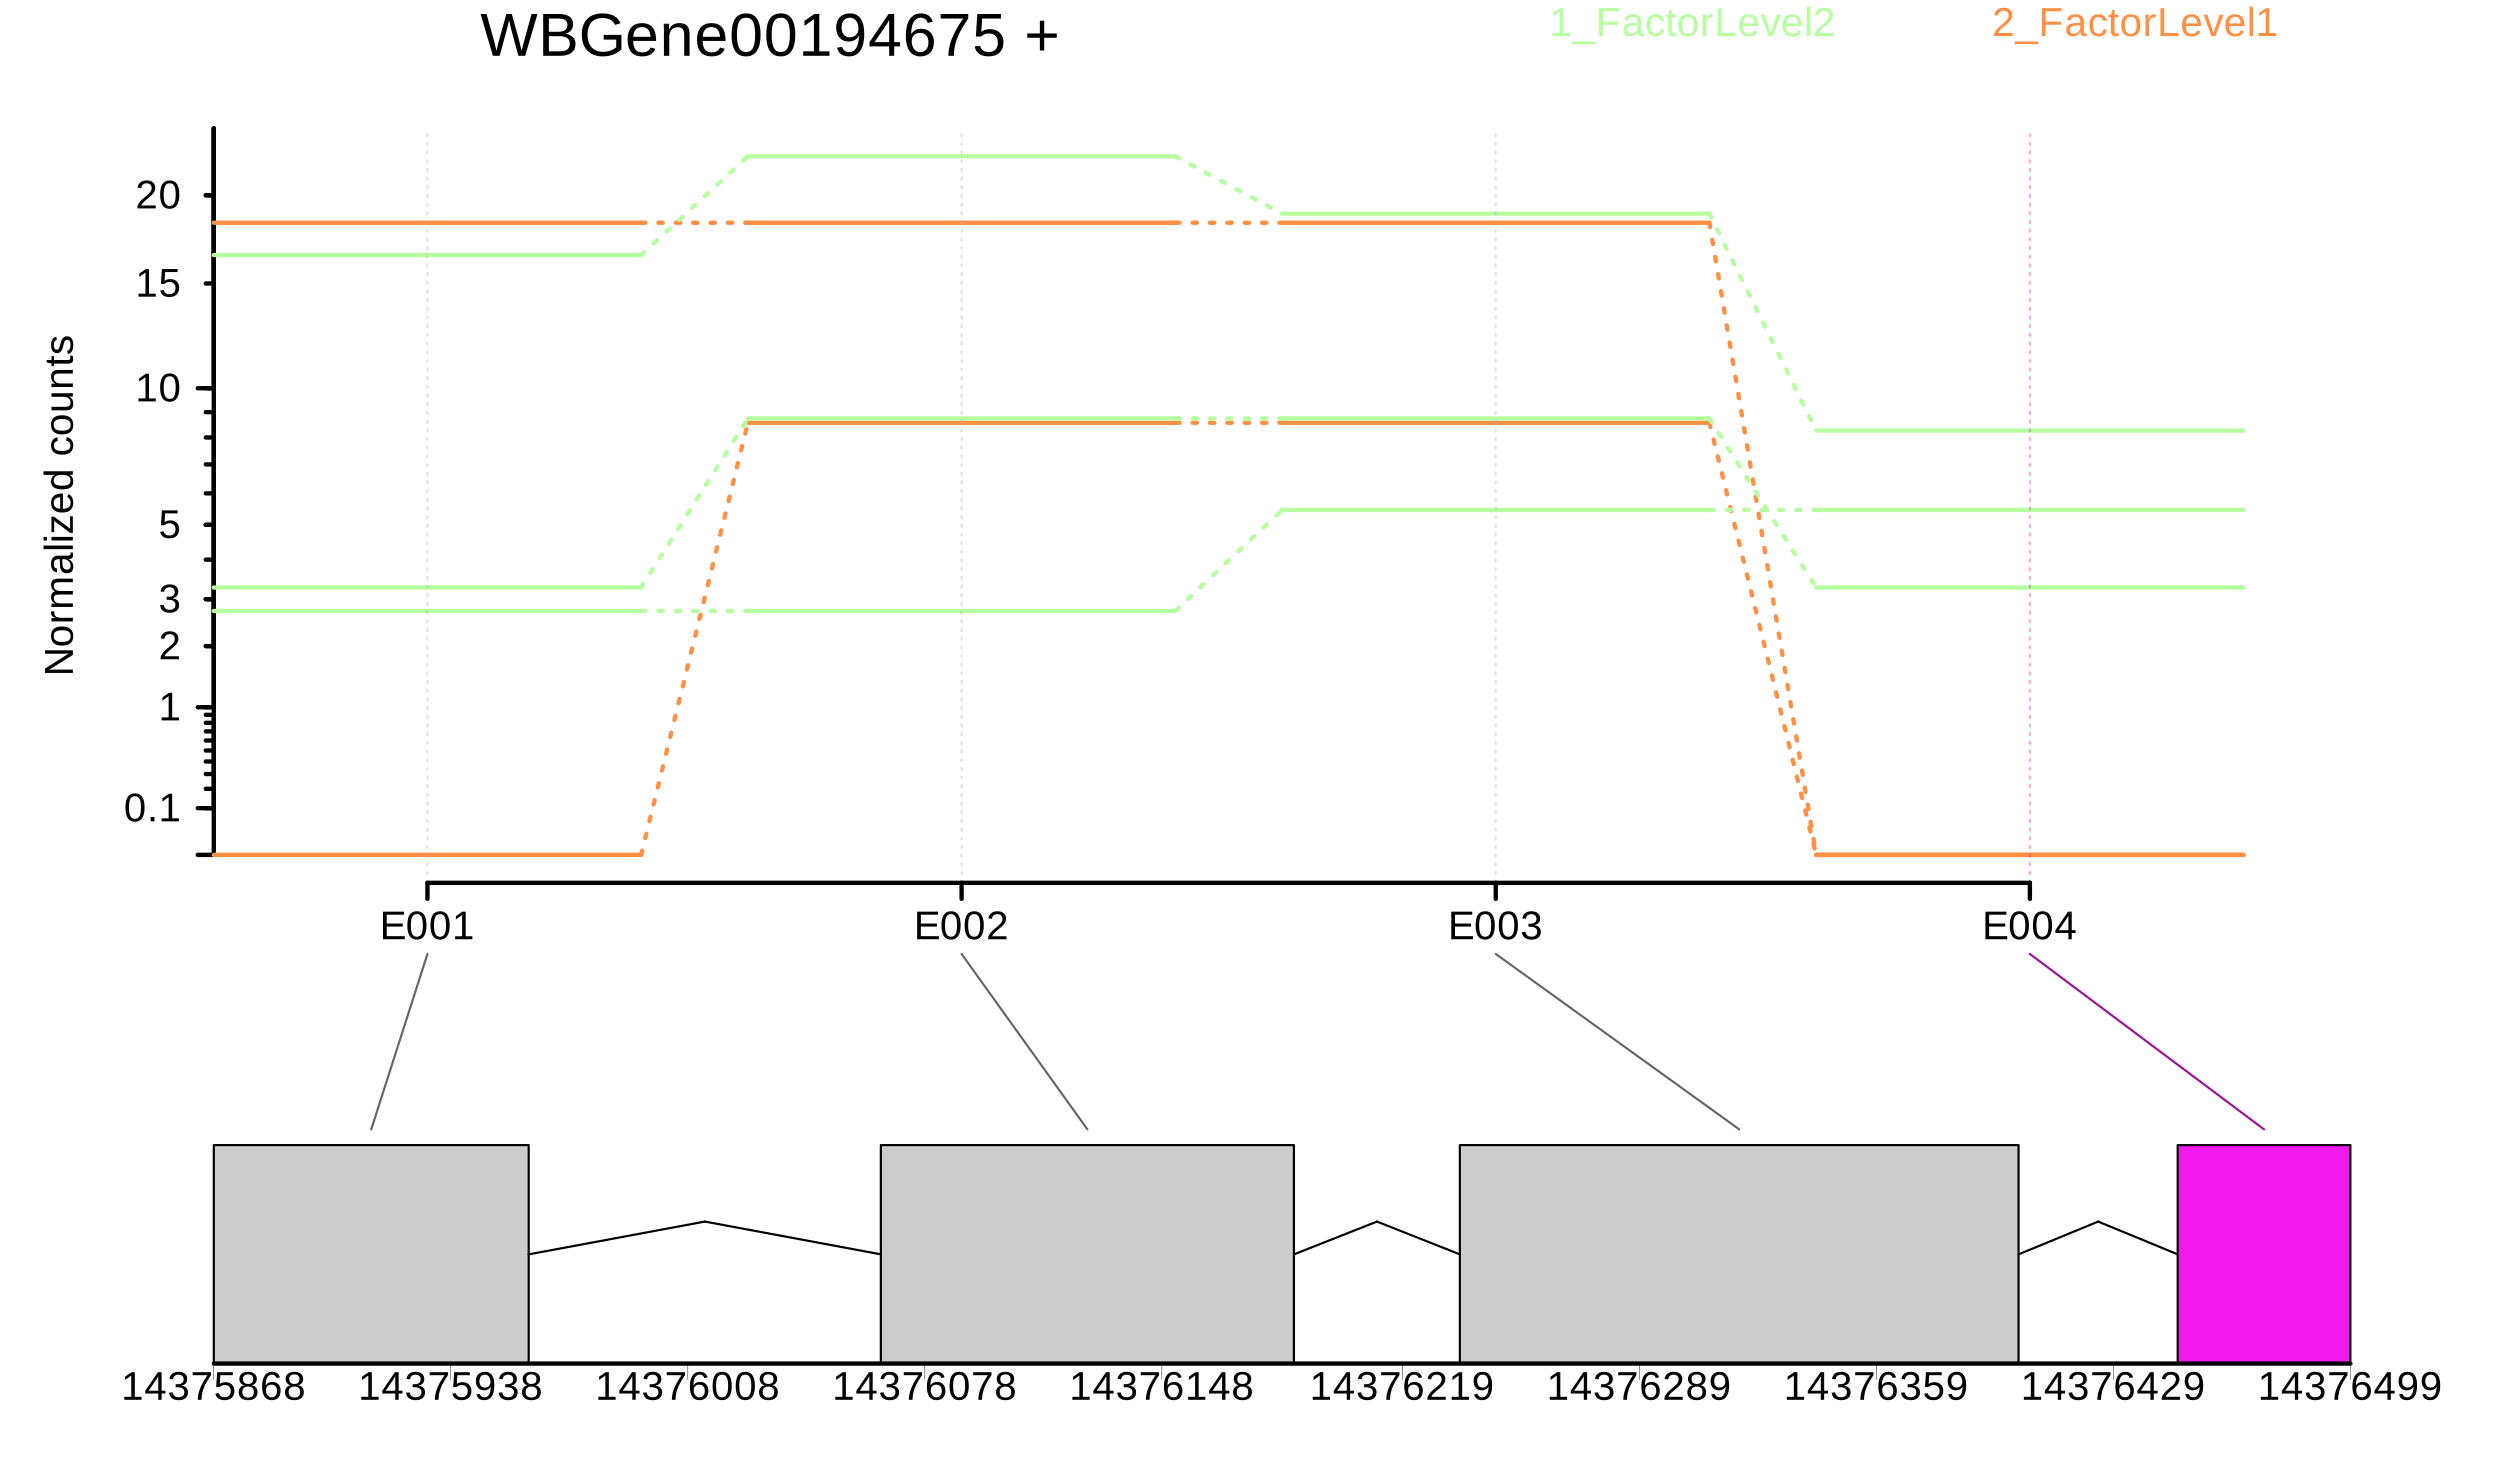 <?xml version="1.0" encoding="UTF-8"?>
<svg xmlns="http://www.w3.org/2000/svg" xmlns:xlink="http://www.w3.org/1999/xlink" width="864pt" height="504pt" viewBox="0 0 864 504" version="1.1">
<defs>
<g>
<symbol overflow="visible" id="glyph0-0">
<path style="stroke:none;" d="M 1.391 -9.531 L 9 -9.531 L 9 0 L 1.391 0 Z M 1.906 -9.016 L 1.906 -0.516 L 8.484 -0.516 L 8.484 -9.016 Z M 1.906 -9.016 "/>
</symbol>
<symbol overflow="visible" id="glyph0-1">
<path style="stroke:none;" d="M 7.172 -4.766 C 7.172 -3.172 6.891 -1.953 6.328 -1.109 C 5.766 -0.273 4.938 0.141 3.844 0.141 C 2.738 0.141 1.91 -0.273 1.359 -1.109 C 0.816 -1.953 0.547 -3.172 0.547 -4.766 C 0.547 -6.41 0.812 -7.641 1.344 -8.453 C 1.875 -9.266 2.719 -9.672 3.875 -9.672 C 5 -9.672 5.828 -9.258 6.359 -8.438 C 6.898 -7.613 7.172 -6.391 7.172 -4.766 Z M 5.922 -4.766 C 5.922 -6.141 5.758 -7.133 5.438 -7.75 C 5.125 -8.375 4.602 -8.688 3.875 -8.688 C 3.125 -8.688 2.582 -8.379 2.25 -7.766 C 1.926 -7.16 1.766 -6.16 1.766 -4.766 C 1.766 -3.41 1.93 -2.422 2.266 -1.797 C 2.598 -1.172 3.125 -0.859 3.844 -0.859 C 4.562 -0.859 5.086 -1.176 5.422 -1.812 C 5.754 -2.457 5.922 -3.441 5.922 -4.766 Z M 5.922 -4.766 "/>
</symbol>
<symbol overflow="visible" id="glyph0-2">
<path style="stroke:none;" d="M 1.266 0 L 1.266 -1.484 L 2.578 -1.484 L 2.578 0 Z M 1.266 0 "/>
</symbol>
<symbol overflow="visible" id="glyph0-3">
<path style="stroke:none;" d="M 1.062 0 L 1.062 -1.031 L 3.484 -1.031 L 3.484 -8.375 L 1.328 -6.828 L 1.328 -7.984 L 3.594 -9.531 L 4.703 -9.531 L 4.703 -1.031 L 7.031 -1.031 L 7.031 0 Z M 1.062 0 "/>
</symbol>
<symbol overflow="visible" id="glyph0-4">
<path style="stroke:none;" d="M 0.703 0 L 0.703 -0.859 C 0.93 -1.391 1.207 -1.852 1.531 -2.25 C 1.863 -2.656 2.211 -3.02 2.578 -3.344 C 2.953 -3.676 3.316 -3.984 3.672 -4.266 C 4.023 -4.547 4.348 -4.82 4.641 -5.094 C 4.93 -5.375 5.164 -5.664 5.344 -5.969 C 5.52 -6.281 5.609 -6.633 5.609 -7.031 C 5.609 -7.551 5.453 -7.953 5.141 -8.234 C 4.836 -8.523 4.414 -8.672 3.875 -8.672 C 3.352 -8.672 2.922 -8.531 2.578 -8.25 C 2.242 -7.969 2.051 -7.57 2 -7.062 L 0.75 -7.188 C 0.844 -7.945 1.164 -8.551 1.719 -9 C 2.281 -9.445 3 -9.672 3.875 -9.672 C 4.832 -9.672 5.566 -9.441 6.078 -8.984 C 6.598 -8.535 6.859 -7.895 6.859 -7.062 C 6.859 -6.695 6.773 -6.328 6.609 -5.953 C 6.441 -5.586 6.191 -5.223 5.859 -4.859 C 5.523 -4.492 4.883 -3.93 3.938 -3.172 C 3.414 -2.742 3 -2.359 2.688 -2.016 C 2.383 -1.68 2.164 -1.352 2.031 -1.031 L 7.016 -1.031 L 7.016 0 Z M 0.703 0 "/>
</symbol>
<symbol overflow="visible" id="glyph0-5">
<path style="stroke:none;" d="M 7.094 -2.625 C 7.094 -1.75 6.812 -1.066 6.25 -0.578 C 5.695 -0.098 4.898 0.141 3.859 0.141 C 2.898 0.141 2.129 -0.078 1.547 -0.516 C 0.973 -0.953 0.633 -1.598 0.531 -2.453 L 1.781 -2.562 C 1.945 -1.438 2.641 -0.875 3.859 -0.875 C 4.473 -0.875 4.953 -1.023 5.297 -1.328 C 5.648 -1.629 5.828 -2.078 5.828 -2.672 C 5.828 -3.191 5.629 -3.598 5.234 -3.891 C 4.836 -4.18 4.258 -4.328 3.5 -4.328 L 2.812 -4.328 L 2.812 -5.375 L 3.484 -5.375 C 4.148 -5.375 4.664 -5.52 5.031 -5.812 C 5.395 -6.102 5.578 -6.508 5.578 -7.031 C 5.578 -7.539 5.426 -7.941 5.125 -8.234 C 4.832 -8.523 4.391 -8.672 3.797 -8.672 C 3.254 -8.672 2.816 -8.531 2.484 -8.25 C 2.16 -7.977 1.973 -7.594 1.922 -7.094 L 0.688 -7.188 C 0.781 -7.969 1.102 -8.578 1.656 -9.016 C 2.219 -9.453 2.938 -9.672 3.812 -9.672 C 4.77 -9.672 5.508 -9.445 6.031 -9 C 6.562 -8.562 6.828 -7.945 6.828 -7.156 C 6.828 -6.539 6.656 -6.039 6.312 -5.656 C 5.977 -5.281 5.488 -5.023 4.844 -4.891 L 4.844 -4.859 C 5.551 -4.785 6.102 -4.547 6.5 -4.141 C 6.895 -3.742 7.094 -3.238 7.094 -2.625 Z M 7.094 -2.625 "/>
</symbol>
<symbol overflow="visible" id="glyph0-6">
<path style="stroke:none;" d="M 7.125 -3.109 C 7.125 -2.098 6.82 -1.301 6.219 -0.719 C 5.625 -0.145 4.801 0.141 3.75 0.141 C 2.852 0.141 2.129 -0.051 1.578 -0.438 C 1.035 -0.832 0.695 -1.395 0.562 -2.125 L 1.781 -2.281 C 2.039 -1.332 2.703 -0.859 3.766 -0.859 C 4.422 -0.859 4.93 -1.055 5.297 -1.453 C 5.672 -1.848 5.859 -2.391 5.859 -3.078 C 5.859 -3.68 5.672 -4.164 5.297 -4.531 C 4.93 -4.906 4.43 -5.094 3.797 -5.094 C 3.461 -5.094 3.156 -5.039 2.875 -4.938 C 2.594 -4.832 2.305 -4.656 2.016 -4.406 L 0.828 -4.406 L 1.156 -9.531 L 6.578 -9.531 L 6.578 -8.5 L 2.266 -8.5 L 2.078 -5.469 C 2.609 -5.875 3.266 -6.078 4.047 -6.078 C 4.984 -6.078 5.727 -5.801 6.281 -5.25 C 6.844 -4.707 7.125 -3.992 7.125 -3.109 Z M 7.125 -3.109 "/>
</symbol>
<symbol overflow="visible" id="glyph0-7">
<path style="stroke:none;" d="M 1.141 0 L 1.141 -9.531 L 8.375 -9.531 L 8.375 -8.484 L 2.422 -8.484 L 2.422 -5.422 L 7.969 -5.422 L 7.969 -4.375 L 2.422 -4.375 L 2.422 -1.062 L 8.656 -1.062 L 8.656 0 Z M 1.141 0 "/>
</symbol>
<symbol overflow="visible" id="glyph0-8">
<path style="stroke:none;" d="M 5.969 -2.156 L 5.969 0 L 4.812 0 L 4.812 -2.156 L 0.312 -2.156 L 0.312 -3.109 L 4.688 -9.531 L 5.969 -9.531 L 5.969 -3.125 L 7.297 -3.125 L 7.297 -2.156 Z M 4.812 -8.156 C 4.801 -8.133 4.738 -8.016 4.625 -7.797 C 4.508 -7.586 4.422 -7.441 4.359 -7.359 L 1.922 -3.75 L 1.547 -3.25 L 1.438 -3.125 L 4.812 -3.125 Z M 4.812 -8.156 "/>
</symbol>
<symbol overflow="visible" id="glyph0-9">
<path style="stroke:none;" d="M 7.016 -8.547 C 6.035 -7.055 5.344 -5.891 4.938 -5.047 C 4.539 -4.203 4.242 -3.367 4.047 -2.547 C 3.848 -1.723 3.75 -0.875 3.75 0 L 2.469 0 C 2.469 -1.219 2.723 -2.5 3.234 -3.844 C 3.754 -5.195 4.617 -6.75 5.828 -8.5 L 0.703 -8.5 L 0.703 -9.531 L 7.016 -9.531 Z M 7.016 -8.547 "/>
</symbol>
<symbol overflow="visible" id="glyph0-10">
<path style="stroke:none;" d="M 7.109 -2.656 C 7.109 -1.781 6.828 -1.094 6.266 -0.594 C 5.703 -0.102 4.898 0.141 3.859 0.141 C 2.836 0.141 2.039 -0.098 1.469 -0.578 C 0.895 -1.066 0.609 -1.754 0.609 -2.641 C 0.609 -3.266 0.785 -3.789 1.141 -4.219 C 1.492 -4.645 1.945 -4.898 2.5 -4.984 L 2.5 -5.016 C 1.977 -5.141 1.566 -5.406 1.266 -5.812 C 0.973 -6.219 0.828 -6.691 0.828 -7.234 C 0.828 -7.961 1.098 -8.551 1.641 -9 C 2.18 -9.445 2.91 -9.672 3.828 -9.672 C 4.766 -9.672 5.504 -9.445 6.047 -9 C 6.598 -8.562 6.875 -7.969 6.875 -7.219 C 6.875 -6.676 6.723 -6.203 6.422 -5.797 C 6.117 -5.391 5.703 -5.133 5.172 -5.031 L 5.172 -5 C 5.785 -4.906 6.258 -4.645 6.594 -4.219 C 6.938 -3.801 7.109 -3.281 7.109 -2.656 Z M 5.609 -7.156 C 5.609 -8.227 5.016 -8.766 3.828 -8.766 C 3.254 -8.766 2.816 -8.629 2.516 -8.359 C 2.223 -8.086 2.078 -7.688 2.078 -7.156 C 2.078 -6.602 2.227 -6.18 2.531 -5.891 C 2.844 -5.609 3.281 -5.469 3.844 -5.469 C 4.414 -5.469 4.852 -5.598 5.156 -5.859 C 5.457 -6.129 5.609 -6.562 5.609 -7.156 Z M 5.844 -2.781 C 5.844 -3.363 5.664 -3.805 5.312 -4.109 C 4.957 -4.41 4.461 -4.562 3.828 -4.562 C 3.211 -4.562 2.727 -4.398 2.375 -4.078 C 2.031 -3.754 1.859 -3.312 1.859 -2.75 C 1.859 -1.438 2.531 -0.781 3.875 -0.781 C 4.531 -0.781 5.02 -0.938 5.344 -1.25 C 5.676 -1.57 5.844 -2.082 5.844 -2.781 Z M 5.844 -2.781 "/>
</symbol>
<symbol overflow="visible" id="glyph0-11">
<path style="stroke:none;" d="M 7.094 -3.125 C 7.094 -2.113 6.82 -1.316 6.281 -0.734 C 5.738 -0.148 4.984 0.141 4.016 0.141 C 2.941 0.141 2.117 -0.258 1.547 -1.062 C 0.984 -1.863 0.703 -3.023 0.703 -4.547 C 0.703 -6.203 1 -7.469 1.594 -8.344 C 2.188 -9.227 3.023 -9.672 4.109 -9.672 C 5.547 -9.672 6.453 -9.023 6.828 -7.734 L 5.672 -7.531 C 5.43 -8.301 4.906 -8.688 4.094 -8.688 C 3.406 -8.688 2.867 -8.363 2.484 -7.719 C 2.109 -7.07 1.922 -6.133 1.922 -4.906 C 2.141 -5.312 2.445 -5.625 2.844 -5.844 C 3.25 -6.062 3.711 -6.172 4.234 -6.172 C 5.109 -6.172 5.801 -5.895 6.312 -5.344 C 6.832 -4.789 7.094 -4.051 7.094 -3.125 Z M 5.859 -3.062 C 5.859 -3.75 5.688 -4.281 5.344 -4.656 C 5.008 -5.031 4.539 -5.219 3.938 -5.219 C 3.363 -5.219 2.898 -5.051 2.547 -4.719 C 2.203 -4.395 2.031 -3.941 2.031 -3.359 C 2.031 -2.617 2.211 -2.016 2.578 -1.547 C 2.941 -1.078 3.41 -0.844 3.984 -0.844 C 4.566 -0.844 5.023 -1.039 5.359 -1.438 C 5.691 -1.832 5.859 -2.375 5.859 -3.062 Z M 5.859 -3.062 "/>
</symbol>
<symbol overflow="visible" id="glyph0-12">
<path style="stroke:none;" d="M 7.047 -4.953 C 7.047 -3.316 6.75 -2.055 6.156 -1.172 C 5.562 -0.297 4.707 0.141 3.594 0.141 C 2.852 0.141 2.258 -0.016 1.812 -0.328 C 1.363 -0.648 1.039 -1.16 0.844 -1.859 L 2.016 -2.031 C 2.254 -1.238 2.789 -0.844 3.625 -0.844 C 4.32 -0.844 4.859 -1.164 5.234 -1.812 C 5.617 -2.469 5.82 -3.398 5.844 -4.609 C 5.664 -4.203 5.359 -3.875 4.922 -3.625 C 4.484 -3.375 4.004 -3.25 3.484 -3.25 C 2.617 -3.25 1.93 -3.539 1.422 -4.125 C 0.91 -4.719 0.656 -5.5 0.656 -6.469 C 0.656 -7.469 0.93 -8.25 1.484 -8.812 C 2.047 -9.383 2.828 -9.672 3.828 -9.672 C 4.879 -9.672 5.676 -9.281 6.219 -8.5 C 6.77 -7.719 7.047 -6.535 7.047 -4.953 Z M 5.719 -6.141 C 5.719 -6.898 5.539 -7.516 5.188 -7.984 C 4.844 -8.453 4.375 -8.688 3.781 -8.688 C 3.195 -8.688 2.734 -8.484 2.391 -8.078 C 2.055 -7.68 1.891 -7.145 1.891 -6.469 C 1.891 -5.77 2.055 -5.219 2.391 -4.812 C 2.734 -4.414 3.191 -4.219 3.766 -4.219 C 4.117 -4.219 4.445 -4.297 4.75 -4.453 C 5.051 -4.617 5.285 -4.848 5.453 -5.141 C 5.629 -5.43 5.719 -5.766 5.719 -6.141 Z M 5.719 -6.141 "/>
</symbol>
<symbol overflow="visible" id="glyph1-0">
<path style="stroke:none;" d="M -9.625 -1.406 L -9.625 -9.094 L 0 -9.094 L 0 -1.406 Z M -9.109 -1.922 L -0.516 -1.922 L -0.516 -8.578 L -9.109 -8.578 Z M -9.109 -1.922 "/>
</symbol>
<symbol overflow="visible" id="glyph1-1">
<path style="stroke:none;" d="M 0 -7.391 L -8.203 -2.25 L -7.547 -2.281 L -6.406 -2.312 L 0 -2.312 L 0 -1.156 L -9.625 -1.156 L -9.625 -2.672 L -1.375 -7.875 C -2.27 -7.82 -2.914 -7.797 -3.312 -7.797 L -9.625 -7.797 L -9.625 -8.969 L 0 -8.969 Z M 0 -7.391 "/>
</symbol>
<symbol overflow="visible" id="glyph1-2">
<path style="stroke:none;" d="M -3.703 -7.203 C -2.41 -7.203 -1.445 -6.914 -0.812 -6.344 C -0.176 -5.77 0.141 -4.941 0.141 -3.859 C 0.141 -2.785 -0.188 -1.973 -0.844 -1.422 C -1.508 -0.867 -2.461 -0.594 -3.703 -0.594 C -6.254 -0.594 -7.531 -1.695 -7.531 -3.906 C -7.531 -5.031 -7.219 -5.859 -6.594 -6.391 C -5.977 -6.93 -5.016 -7.203 -3.703 -7.203 Z M -3.703 -5.906 C -4.723 -5.906 -5.461 -5.754 -5.922 -5.453 C -6.391 -5.148 -6.625 -4.641 -6.625 -3.922 C -6.625 -3.203 -6.383 -2.68 -5.906 -2.359 C -5.438 -2.035 -4.703 -1.875 -3.703 -1.875 C -2.734 -1.875 -2 -2.031 -1.5 -2.344 C -1.008 -2.664 -0.766 -3.164 -0.766 -3.844 C -0.766 -4.582 -1 -5.109 -1.469 -5.422 C -1.945 -5.742 -2.691 -5.906 -3.703 -5.906 Z M -3.703 -5.906 "/>
</symbol>
<symbol overflow="visible" id="glyph1-3">
<path style="stroke:none;" d="M 0 -0.969 L -5.672 -0.969 C -6.191 -0.969 -6.766 -0.957 -7.391 -0.938 L -7.391 -2.094 C -6.555 -2.125 -6.055 -2.141 -5.891 -2.141 L -5.891 -2.172 C -6.523 -2.367 -6.957 -2.594 -7.188 -2.844 C -7.414 -3.102 -7.531 -3.469 -7.531 -3.938 C -7.531 -4.094 -7.508 -4.258 -7.469 -4.438 L -6.344 -4.438 C -6.383 -4.27 -6.406 -4.051 -6.406 -3.781 C -6.406 -3.27 -6.188 -2.879 -5.75 -2.609 C -5.312 -2.336 -4.68 -2.203 -3.859 -2.203 L 0 -2.203 Z M 0 -0.969 "/>
</symbol>
<symbol overflow="visible" id="glyph1-4">
<path style="stroke:none;" d="M 0 -5.25 L -4.688 -5.25 C -5.406 -5.25 -5.898 -5.148 -6.172 -4.953 C -6.441 -4.754 -6.578 -4.398 -6.578 -3.891 C -6.578 -3.367 -6.375 -2.953 -5.969 -2.641 C -5.57 -2.336 -5.008 -2.188 -4.281 -2.188 L 0 -2.188 L 0 -0.969 L -5.812 -0.969 C -6.676 -0.969 -7.203 -0.957 -7.391 -0.938 L -7.391 -2.094 C -7.367 -2.094 -7.305 -2.094 -7.203 -2.094 C -7.109 -2.102 -6.992 -2.113 -6.859 -2.125 C -6.734 -2.133 -6.488 -2.141 -6.125 -2.141 L -6.125 -2.172 C -6.656 -2.43 -7.02 -2.734 -7.219 -3.078 C -7.426 -3.422 -7.531 -3.836 -7.531 -4.328 C -7.531 -4.891 -7.414 -5.332 -7.188 -5.656 C -6.969 -5.977 -6.613 -6.207 -6.125 -6.344 L -6.125 -6.359 C -6.625 -6.609 -6.984 -6.914 -7.203 -7.281 C -7.422 -7.645 -7.531 -8.082 -7.531 -8.594 C -7.531 -9.344 -7.328 -9.883 -6.922 -10.219 C -6.516 -10.562 -5.848 -10.734 -4.922 -10.734 L 0 -10.734 L 0 -9.516 L -4.688 -9.516 C -5.406 -9.516 -5.898 -9.414 -6.172 -9.219 C -6.441 -9.031 -6.578 -8.68 -6.578 -8.172 C -6.578 -7.629 -6.379 -7.207 -5.984 -6.906 C -5.586 -6.613 -5.02 -6.469 -4.281 -6.469 L 0 -6.469 Z M 0 -5.25 "/>
</symbol>
<symbol overflow="visible" id="glyph1-5">
<path style="stroke:none;" d="M 0.141 -2.828 C 0.141 -2.086 -0.055 -1.531 -0.453 -1.156 C -0.848 -0.781 -1.383 -0.594 -2.062 -0.594 C -2.832 -0.594 -3.422 -0.844 -3.828 -1.344 C -4.234 -1.852 -4.453 -2.664 -4.484 -3.781 L -4.516 -5.453 L -4.922 -5.453 C -5.516 -5.453 -5.941 -5.32 -6.203 -5.062 C -6.461 -4.812 -6.594 -4.41 -6.594 -3.859 C -6.594 -3.305 -6.5 -2.906 -6.312 -2.656 C -6.125 -2.406 -5.828 -2.254 -5.422 -2.203 L -5.531 -0.922 C -6.863 -1.129 -7.531 -2.117 -7.531 -3.891 C -7.531 -4.816 -7.316 -5.516 -6.891 -5.984 C -6.461 -6.453 -5.848 -6.688 -5.047 -6.688 L -1.859 -6.688 C -1.492 -6.688 -1.219 -6.734 -1.031 -6.828 C -0.852 -6.93 -0.766 -7.117 -0.766 -7.391 C -0.766 -7.504 -0.781 -7.633 -0.812 -7.781 L -0.047 -7.781 C 0.023 -7.477 0.062 -7.164 0.062 -6.844 C 0.062 -6.383 -0.055 -6.051 -0.297 -5.844 C -0.535 -5.633 -0.91 -5.516 -1.422 -5.484 L -1.422 -5.453 C -0.848 -5.141 -0.441 -4.77 -0.203 -4.344 C 0.023 -3.926 0.141 -3.422 0.141 -2.828 Z M -0.781 -3.109 C -0.781 -3.555 -0.883 -3.957 -1.094 -4.312 C -1.301 -4.664 -1.582 -4.941 -1.938 -5.141 C -2.289 -5.348 -2.66 -5.453 -3.047 -5.453 L -3.656 -5.453 L -3.625 -4.109 C -3.613 -3.523 -3.551 -3.082 -3.438 -2.781 C -3.332 -2.488 -3.164 -2.258 -2.938 -2.094 C -2.707 -1.938 -2.41 -1.859 -2.047 -1.859 C -1.641 -1.859 -1.328 -1.969 -1.109 -2.188 C -0.891 -2.406 -0.781 -2.711 -0.781 -3.109 Z M -0.781 -3.109 "/>
</symbol>
<symbol overflow="visible" id="glyph1-6">
<path style="stroke:none;" d="M 0 -0.938 L -10.141 -0.938 L -10.141 -2.172 L 0 -2.172 Z M 0 -0.938 "/>
</symbol>
<symbol overflow="visible" id="glyph1-7">
<path style="stroke:none;" d="M -8.969 -0.938 L -10.141 -0.938 L -10.141 -2.172 L -8.969 -2.172 Z M 0 -0.938 L -7.391 -0.938 L -7.391 -2.172 L 0 -2.172 Z M 0 -0.938 "/>
</symbol>
<symbol overflow="visible" id="glyph1-8">
<path style="stroke:none;" d="M 0 -0.562 L -0.938 -0.562 L -6.453 -4.703 L -6.453 -0.797 L -7.391 -0.797 L -7.391 -6.156 L -6.453 -6.156 L -0.953 -2.016 L -0.953 -6.297 L 0 -6.297 Z M 0 -0.562 "/>
</symbol>
<symbol overflow="visible" id="glyph1-9">
<path style="stroke:none;" d="M -3.438 -1.891 C -2.594 -1.891 -1.938 -2.062 -1.469 -2.406 C -1.008 -2.758 -0.781 -3.273 -0.781 -3.953 C -0.781 -4.484 -0.883 -4.91 -1.094 -5.234 C -1.312 -5.555 -1.586 -5.773 -1.922 -5.891 L -1.609 -6.969 C -0.441 -6.52 0.141 -5.516 0.141 -3.953 C 0.141 -2.859 -0.18 -2.023 -0.828 -1.453 C -1.484 -0.879 -2.457 -0.594 -3.75 -0.594 C -4.969 -0.594 -5.898 -0.879 -6.547 -1.453 C -7.203 -2.023 -7.531 -2.844 -7.531 -3.906 C -7.531 -6.082 -6.223 -7.172 -3.609 -7.172 L -3.438 -7.172 Z M -4.375 -5.891 C -5.156 -5.828 -5.723 -5.629 -6.078 -5.297 C -6.441 -4.973 -6.625 -4.504 -6.625 -3.891 C -6.625 -3.285 -6.422 -2.805 -6.016 -2.453 C -5.617 -2.109 -5.07 -1.926 -4.375 -1.906 Z M -4.375 -5.891 "/>
</symbol>
<symbol overflow="visible" id="glyph1-10">
<path style="stroke:none;" d="M -1.188 -5.609 C -0.719 -5.379 -0.379 -5.078 -0.172 -4.703 C 0.035 -4.328 0.141 -3.863 0.141 -3.312 C 0.141 -2.375 -0.172 -1.688 -0.797 -1.25 C -1.43 -0.812 -2.391 -0.594 -3.672 -0.594 C -6.242 -0.594 -7.531 -1.5 -7.531 -3.312 C -7.531 -3.875 -7.426 -4.336 -7.219 -4.703 C -7.02 -5.078 -6.695 -5.379 -6.25 -5.609 L -6.25 -5.625 L -7.078 -5.609 L -10.141 -5.609 L -10.141 -6.844 L -1.531 -6.844 C -0.758 -6.844 -0.25 -6.859 0 -6.891 L 0 -5.703 C -0.07 -5.691 -0.238 -5.676 -0.5 -5.656 C -0.77 -5.645 -1 -5.641 -1.188 -5.641 Z M -3.703 -1.875 C -2.672 -1.875 -1.93 -2.008 -1.484 -2.281 C -1.035 -2.562 -0.812 -3.008 -0.812 -3.625 C -0.812 -4.32 -1.051 -4.828 -1.531 -5.141 C -2.02 -5.453 -2.77 -5.609 -3.781 -5.609 C -4.758 -5.609 -5.477 -5.453 -5.938 -5.141 C -6.395 -4.828 -6.625 -4.328 -6.625 -3.641 C -6.625 -3.016 -6.395 -2.562 -5.938 -2.281 C -5.477 -2.008 -4.734 -1.875 -3.703 -1.875 Z M -3.703 -1.875 "/>
</symbol>
<symbol overflow="visible" id="glyph1-11">
<path style="stroke:none;" d=""/>
</symbol>
<symbol overflow="visible" id="glyph1-12">
<path style="stroke:none;" d="M -3.734 -1.875 C -2.742 -1.875 -2.008 -2.031 -1.531 -2.344 C -1.062 -2.656 -0.828 -3.125 -0.828 -3.75 C -0.828 -4.188 -0.945 -4.551 -1.188 -4.844 C -1.426 -5.133 -1.789 -5.316 -2.281 -5.391 L -2.203 -6.625 C -1.492 -6.531 -0.926 -6.227 -0.5 -5.719 C -0.07 -5.207 0.141 -4.562 0.141 -3.781 C 0.141 -2.75 -0.188 -1.957 -0.844 -1.406 C -1.5 -0.863 -2.453 -0.594 -3.703 -0.594 C -4.953 -0.594 -5.898 -0.863 -6.547 -1.406 C -7.203 -1.957 -7.531 -2.742 -7.531 -3.766 C -7.531 -4.523 -7.332 -5.156 -6.938 -5.656 C -6.551 -6.156 -6.016 -6.469 -5.328 -6.594 L -5.234 -5.328 C -5.641 -5.266 -5.961 -5.102 -6.203 -4.844 C -6.441 -4.582 -6.562 -4.211 -6.562 -3.734 C -6.562 -3.078 -6.344 -2.602 -5.906 -2.312 C -5.477 -2.02 -4.754 -1.875 -3.734 -1.875 Z M -3.734 -1.875 "/>
</symbol>
<symbol overflow="visible" id="glyph1-13">
<path style="stroke:none;" d="M -7.391 -2.141 L -2.703 -2.141 C -2.211 -2.141 -1.832 -2.188 -1.562 -2.281 C -1.301 -2.383 -1.109 -2.539 -0.984 -2.75 C -0.867 -2.957 -0.812 -3.266 -0.812 -3.672 C -0.812 -4.266 -1.016 -4.727 -1.422 -5.062 C -1.828 -5.406 -2.391 -5.578 -3.109 -5.578 L -7.391 -5.578 L -7.391 -6.812 L -1.578 -6.812 C -0.711 -6.812 -0.188 -6.828 0 -6.859 L 0 -5.688 C -0.02 -5.688 -0.078 -5.68 -0.172 -5.672 C -0.273 -5.672 -0.391 -5.664 -0.516 -5.656 C -0.648 -5.656 -0.898 -5.648 -1.266 -5.641 L -1.266 -5.625 C -0.754 -5.344 -0.391 -5.016 -0.172 -4.641 C 0.035 -4.266 0.141 -3.801 0.141 -3.25 C 0.141 -2.438 -0.062 -1.844 -0.469 -1.469 C -0.875 -1.094 -1.539 -0.906 -2.469 -0.906 L -7.391 -0.906 Z M -7.391 -2.141 "/>
</symbol>
<symbol overflow="visible" id="glyph1-14">
<path style="stroke:none;" d="M 0 -5.641 L -4.688 -5.641 C -5.176 -5.641 -5.555 -5.594 -5.828 -5.5 C -6.098 -5.406 -6.289 -5.25 -6.406 -5.031 C -6.52 -4.82 -6.578 -4.516 -6.578 -4.109 C -6.578 -3.523 -6.375 -3.062 -5.969 -2.719 C -5.562 -2.375 -5 -2.203 -4.281 -2.203 L 0 -2.203 L 0 -0.969 L -5.812 -0.969 C -6.676 -0.969 -7.203 -0.957 -7.391 -0.938 L -7.391 -2.094 C -7.367 -2.094 -7.305 -2.094 -7.203 -2.094 C -7.109 -2.102 -6.992 -2.113 -6.859 -2.125 C -6.734 -2.133 -6.488 -2.141 -6.125 -2.141 L -6.125 -2.172 C -6.633 -2.453 -6.992 -2.773 -7.203 -3.141 C -7.422 -3.516 -7.531 -3.977 -7.531 -4.531 C -7.531 -5.344 -7.328 -5.938 -6.922 -6.312 C -6.523 -6.688 -5.859 -6.875 -4.922 -6.875 L 0 -6.875 Z M 0 -5.641 "/>
</symbol>
<symbol overflow="visible" id="glyph1-15">
<path style="stroke:none;" d="M -0.062 -3.781 C 0.051 -3.375 0.109 -2.961 0.109 -2.547 C 0.109 -1.555 -0.445 -1.062 -1.562 -1.062 L -6.5 -1.062 L -6.5 -0.219 L -7.391 -0.219 L -7.391 -1.109 L -9.047 -1.484 L -9.047 -2.297 L -7.391 -2.297 L -7.391 -3.672 L -6.5 -3.672 L -6.5 -2.297 L -1.828 -2.297 C -1.473 -2.297 -1.223 -2.352 -1.078 -2.469 C -0.941 -2.582 -0.875 -2.785 -0.875 -3.078 C -0.875 -3.242 -0.906 -3.477 -0.969 -3.781 Z M -0.062 -3.781 "/>
</symbol>
<symbol overflow="visible" id="glyph1-16">
<path style="stroke:none;" d="M -2.047 -6.5 C -1.348 -6.5 -0.805 -6.234 -0.422 -5.703 C -0.047 -5.18 0.141 -4.445 0.141 -3.5 C 0.141 -2.57 -0.008 -1.859 -0.312 -1.359 C -0.613 -0.859 -1.086 -0.535 -1.734 -0.391 L -1.953 -1.484 C -1.555 -1.586 -1.266 -1.801 -1.078 -2.125 C -0.891 -2.457 -0.797 -2.914 -0.797 -3.5 C -0.797 -4.125 -0.891 -4.578 -1.078 -4.859 C -1.273 -5.148 -1.566 -5.297 -1.953 -5.297 C -2.242 -5.297 -2.477 -5.195 -2.656 -5 C -2.844 -4.801 -2.992 -4.477 -3.109 -4.031 L -3.344 -3.141 C -3.52 -2.43 -3.695 -1.926 -3.875 -1.625 C -4.051 -1.332 -4.266 -1.102 -4.516 -0.938 C -4.766 -0.77 -5.07 -0.688 -5.438 -0.688 C -6.113 -0.688 -6.629 -0.926 -6.984 -1.406 C -7.336 -1.883 -7.516 -2.582 -7.516 -3.5 C -7.516 -4.32 -7.367 -4.973 -7.078 -5.453 C -6.797 -5.93 -6.336 -6.234 -5.703 -6.359 L -5.562 -5.25 C -5.895 -5.188 -6.145 -5.004 -6.312 -4.703 C -6.488 -4.41 -6.578 -4.008 -6.578 -3.5 C -6.578 -2.945 -6.492 -2.535 -6.328 -2.266 C -6.16 -2.004 -5.906 -1.875 -5.562 -1.875 C -5.352 -1.875 -5.18 -1.926 -5.047 -2.031 C -4.91 -2.145 -4.789 -2.305 -4.688 -2.516 C -4.594 -2.734 -4.461 -3.191 -4.297 -3.891 C -4.129 -4.535 -3.977 -5 -3.844 -5.281 C -3.707 -5.57 -3.551 -5.801 -3.375 -5.969 C -3.207 -6.133 -3.016 -6.266 -2.797 -6.359 C -2.578 -6.453 -2.328 -6.5 -2.047 -6.5 Z M -2.047 -6.5 "/>
</symbol>
<symbol overflow="visible" id="glyph2-0">
<path style="stroke:none;" d="M 2.109 -14.453 L 13.641 -14.453 L 13.641 0 L 2.109 0 Z M 2.875 -13.672 L 2.875 -0.781 L 12.859 -0.781 L 12.859 -13.672 Z M 2.875 -13.672 "/>
</symbol>
<symbol overflow="visible" id="glyph2-1">
<path style="stroke:none;" d="M 15.5 0 L 13.156 0 L 10.656 -9.172 C 10.488 -9.742 10.25 -10.773 9.938 -12.266 C 9.758 -11.473 9.609 -10.805 9.484 -10.266 C 9.359 -9.734 8.426 -6.312 6.688 0 L 4.344 0 L 0.094 -14.453 L 2.141 -14.453 L 4.734 -5.266 C 5.035 -4.117 5.316 -2.938 5.578 -1.719 C 5.742 -2.469 5.93 -3.285 6.141 -4.172 C 6.359 -5.066 7.312 -8.492 9 -14.453 L 10.875 -14.453 L 13.375 -5.453 C 13.758 -3.984 14.062 -2.738 14.281 -1.719 L 14.375 -2.078 C 14.562 -2.867 14.711 -3.508 14.828 -4 C 14.941 -4.5 15.898 -7.984 17.703 -14.453 L 19.75 -14.453 Z M 15.5 0 "/>
</symbol>
<symbol overflow="visible" id="glyph2-2">
<path style="stroke:none;" d="M 12.906 -4.078 C 12.906 -2.785 12.438 -1.781 11.5 -1.062 C 10.562 -0.352 9.258 0 7.594 0 L 1.719 0 L 1.719 -14.453 L 6.969 -14.453 C 10.363 -14.453 12.062 -13.281 12.062 -10.938 C 12.062 -10.082 11.82 -9.363 11.344 -8.781 C 10.863 -8.207 10.188 -7.82 9.312 -7.625 C 10.457 -7.477 11.344 -7.086 11.969 -6.453 C 12.594 -5.828 12.906 -5.035 12.906 -4.078 Z M 10.094 -10.703 C 10.094 -11.484 9.82 -12.039 9.281 -12.375 C 8.75 -12.707 7.977 -12.875 6.969 -12.875 L 3.688 -12.875 L 3.688 -8.312 L 6.969 -8.312 C 8.02 -8.312 8.801 -8.504 9.312 -8.891 C 9.832 -9.285 10.094 -9.891 10.094 -10.703 Z M 10.922 -4.219 C 10.922 -5.926 9.723 -6.781 7.328 -6.781 L 3.688 -6.781 L 3.688 -1.562 L 7.484 -1.562 C 8.68 -1.562 9.551 -1.785 10.094 -2.234 C 10.645 -2.68 10.922 -3.344 10.922 -4.219 Z M 10.922 -4.219 "/>
</symbol>
<symbol overflow="visible" id="glyph2-3">
<path style="stroke:none;" d="M 1.062 -7.297 C 1.062 -9.641 1.688 -11.453 2.938 -12.734 C 4.195 -14.016 5.969 -14.656 8.25 -14.656 C 9.844 -14.656 11.141 -14.383 12.141 -13.844 C 13.141 -13.312 13.91 -12.453 14.453 -11.266 L 12.578 -10.703 C 12.172 -11.523 11.602 -12.125 10.875 -12.5 C 10.156 -12.875 9.258 -13.062 8.188 -13.062 C 6.52 -13.062 5.242 -12.555 4.359 -11.547 C 3.484 -10.535 3.047 -9.117 3.047 -7.297 C 3.047 -5.461 3.516 -4.02 4.453 -2.969 C 5.391 -1.914 6.688 -1.391 8.344 -1.391 C 9.281 -1.391 10.156 -1.531 10.969 -1.812 C 11.789 -2.102 12.457 -2.492 12.969 -2.984 L 12.969 -5.594 L 8.641 -5.594 L 8.641 -7.234 L 14.766 -7.234 L 14.766 -2.25 C 14.004 -1.469 13.066 -0.863 11.953 -0.438 C 10.836 -0.008 9.633 0.203 8.344 0.203 C 6.832 0.203 5.531 -0.094 4.438 -0.688 C 3.344 -1.289 2.504 -2.16 1.922 -3.297 C 1.348 -4.43 1.062 -5.766 1.062 -7.297 Z M 1.062 -7.297 "/>
</symbol>
<symbol overflow="visible" id="glyph2-4">
<path style="stroke:none;" d="M 2.828 -5.156 C 2.828 -3.883 3.086 -2.898 3.609 -2.203 C 4.141 -1.516 4.91 -1.172 5.922 -1.172 C 6.723 -1.172 7.363 -1.332 7.844 -1.656 C 8.332 -1.977 8.66 -2.383 8.828 -2.875 L 10.453 -2.422 C 9.785 -0.672 8.273 0.203 5.922 0.203 C 4.285 0.203 3.035 -0.285 2.172 -1.266 C 1.316 -2.242 0.891 -3.695 0.891 -5.625 C 0.891 -7.457 1.316 -8.859 2.172 -9.828 C 3.035 -10.805 4.266 -11.297 5.859 -11.297 C 9.117 -11.297 10.75 -9.332 10.75 -5.406 L 10.75 -5.156 Z M 8.844 -6.578 C 8.738 -7.742 8.438 -8.594 7.938 -9.125 C 7.445 -9.664 6.742 -9.938 5.828 -9.938 C 4.93 -9.938 4.219 -9.633 3.688 -9.031 C 3.164 -8.438 2.883 -7.617 2.844 -6.578 Z M 8.844 -6.578 "/>
</symbol>
<symbol overflow="visible" id="glyph2-5">
<path style="stroke:none;" d="M 8.453 0 L 8.453 -7.031 C 8.453 -7.758 8.379 -8.328 8.234 -8.734 C 8.098 -9.141 7.867 -9.43 7.547 -9.609 C 7.234 -9.785 6.773 -9.875 6.172 -9.875 C 5.285 -9.875 4.582 -9.566 4.062 -8.953 C 3.551 -8.348 3.297 -7.504 3.297 -6.422 L 3.297 0 L 1.453 0 L 1.453 -8.719 C 1.453 -10.02 1.43 -10.812 1.391 -11.094 L 3.141 -11.094 C 3.141 -11.062 3.145 -10.969 3.156 -10.812 C 3.164 -10.664 3.176 -10.492 3.188 -10.297 C 3.195 -10.109 3.207 -9.742 3.219 -9.203 L 3.25 -9.203 C 3.676 -9.961 4.164 -10.5 4.719 -10.812 C 5.281 -11.133 5.973 -11.297 6.797 -11.297 C 8.016 -11.297 8.906 -10.992 9.469 -10.391 C 10.031 -9.785 10.312 -8.785 10.312 -7.391 L 10.312 0 Z M 8.453 0 "/>
</symbol>
<symbol overflow="visible" id="glyph2-6">
<path style="stroke:none;" d="M 10.859 -7.234 C 10.859 -4.816 10.43 -2.973 9.578 -1.703 C 8.734 -0.43 7.477 0.203 5.812 0.203 C 4.156 0.203 2.91 -0.426 2.078 -1.688 C 1.242 -2.957 0.828 -4.805 0.828 -7.234 C 0.828 -9.711 1.227 -11.566 2.031 -12.797 C 2.844 -14.035 4.125 -14.656 5.875 -14.656 C 7.57 -14.656 8.828 -14.031 9.641 -12.781 C 10.453 -11.531 10.859 -9.68 10.859 -7.234 Z M 8.984 -7.234 C 8.984 -9.316 8.738 -10.828 8.25 -11.766 C 7.77 -12.703 6.977 -13.172 5.875 -13.172 C 4.738 -13.172 3.922 -12.707 3.422 -11.781 C 2.93 -10.852 2.688 -9.336 2.688 -7.234 C 2.688 -5.18 2.938 -3.676 3.438 -2.719 C 3.938 -1.77 4.734 -1.297 5.828 -1.297 C 6.922 -1.297 7.719 -1.781 8.219 -2.75 C 8.727 -3.727 8.984 -5.223 8.984 -7.234 Z M 8.984 -7.234 "/>
</symbol>
<symbol overflow="visible" id="glyph2-7">
<path style="stroke:none;" d="M 1.594 0 L 1.594 -1.562 L 5.281 -1.562 L 5.281 -12.688 L 2.016 -10.359 L 2.016 -12.094 L 5.438 -14.453 L 7.141 -14.453 L 7.141 -1.562 L 10.656 -1.562 L 10.656 0 Z M 1.594 0 "/>
</symbol>
<symbol overflow="visible" id="glyph2-8">
<path style="stroke:none;" d="M 10.688 -7.516 C 10.688 -5.035 10.234 -3.129 9.328 -1.797 C 8.422 -0.461 7.129 0.203 5.453 0.203 C 4.328 0.203 3.422 -0.031 2.734 -0.5 C 2.055 -0.977 1.57 -1.75 1.281 -2.812 L 3.047 -3.094 C 3.41 -1.883 4.223 -1.281 5.484 -1.281 C 6.547 -1.281 7.363 -1.77 7.938 -2.75 C 8.52 -3.738 8.828 -5.145 8.859 -6.969 C 8.586 -6.352 8.117 -5.859 7.453 -5.484 C 6.785 -5.117 6.055 -4.938 5.266 -4.938 C 3.973 -4.938 2.938 -5.379 2.156 -6.266 C 1.375 -7.148 0.984 -8.328 0.984 -9.797 C 0.984 -11.305 1.406 -12.492 2.25 -13.359 C 3.102 -14.223 4.285 -14.656 5.797 -14.656 C 7.398 -14.656 8.613 -14.062 9.438 -12.875 C 10.27 -11.688 10.688 -9.898 10.688 -7.516 Z M 8.672 -9.297 C 8.672 -10.461 8.406 -11.398 7.875 -12.109 C 7.344 -12.816 6.629 -13.172 5.734 -13.172 C 4.848 -13.172 4.145 -12.863 3.625 -12.25 C 3.113 -11.645 2.859 -10.828 2.859 -9.797 C 2.859 -8.742 3.113 -7.91 3.625 -7.297 C 4.145 -6.691 4.844 -6.391 5.719 -6.391 C 6.25 -6.391 6.742 -6.508 7.203 -6.75 C 7.66 -6.988 8.02 -7.332 8.281 -7.781 C 8.539 -8.227 8.672 -8.734 8.672 -9.297 Z M 8.672 -9.297 "/>
</symbol>
<symbol overflow="visible" id="glyph2-9">
<path style="stroke:none;" d="M 9.031 -3.266 L 9.031 0 L 7.297 0 L 7.297 -3.266 L 0.484 -3.266 L 0.484 -4.703 L 7.094 -14.453 L 9.031 -14.453 L 9.031 -4.734 L 11.062 -4.734 L 11.062 -3.266 Z M 7.297 -12.359 C 7.273 -12.328 7.176 -12.148 7 -11.828 C 6.82 -11.504 6.691 -11.273 6.609 -11.141 L 2.906 -5.688 L 2.344 -4.938 L 2.188 -4.734 L 7.297 -4.734 Z M 7.297 -12.359 "/>
</symbol>
<symbol overflow="visible" id="glyph2-10">
<path style="stroke:none;" d="M 10.75 -4.734 C 10.75 -3.203 10.336 -1.992 9.516 -1.109 C 8.691 -0.234 7.551 0.203 6.094 0.203 C 4.469 0.203 3.223 -0.398 2.359 -1.609 C 1.492 -2.816 1.062 -4.578 1.062 -6.891 C 1.062 -9.391 1.508 -11.305 2.406 -12.641 C 3.301 -13.984 4.578 -14.656 6.234 -14.656 C 8.41 -14.656 9.785 -13.676 10.359 -11.719 L 8.594 -11.406 C 8.227 -12.582 7.438 -13.172 6.219 -13.172 C 5.164 -13.172 4.348 -12.676 3.766 -11.688 C 3.191 -10.707 2.906 -9.289 2.906 -7.438 C 3.238 -8.062 3.707 -8.535 4.312 -8.859 C 4.926 -9.18 5.625 -9.344 6.406 -9.344 C 7.738 -9.344 8.797 -8.926 9.578 -8.094 C 10.359 -7.258 10.75 -6.141 10.75 -4.734 Z M 8.875 -4.641 C 8.875 -5.691 8.617 -6.5 8.109 -7.062 C 7.598 -7.633 6.883 -7.922 5.969 -7.922 C 5.102 -7.922 4.406 -7.664 3.875 -7.156 C 3.352 -6.656 3.094 -5.969 3.094 -5.094 C 3.094 -3.977 3.363 -3.062 3.906 -2.344 C 4.457 -1.633 5.164 -1.281 6.031 -1.281 C 6.914 -1.281 7.609 -1.578 8.109 -2.172 C 8.617 -2.773 8.875 -3.598 8.875 -4.641 Z M 8.875 -4.641 "/>
</symbol>
<symbol overflow="visible" id="glyph2-11">
<path style="stroke:none;" d="M 10.625 -12.953 C 9.145 -10.691 8.098 -8.922 7.484 -7.641 C 6.879 -6.367 6.426 -5.109 6.125 -3.859 C 5.82 -2.617 5.672 -1.332 5.672 0 L 3.75 0 C 3.75 -1.844 4.141 -3.785 4.922 -5.828 C 5.703 -7.867 7.008 -10.219 8.844 -12.875 L 1.078 -12.875 L 1.078 -14.453 L 10.625 -14.453 Z M 10.625 -12.953 "/>
</symbol>
<symbol overflow="visible" id="glyph2-12">
<path style="stroke:none;" d="M 10.797 -4.703 C 10.797 -3.18 10.344 -1.984 9.438 -1.109 C 8.531 -0.234 7.273 0.203 5.672 0.203 C 4.328 0.203 3.238 -0.086 2.406 -0.672 C 1.582 -1.266 1.062 -2.117 0.844 -3.234 L 2.703 -3.453 C 3.098 -2.016 4.102 -1.297 5.719 -1.297 C 6.707 -1.297 7.477 -1.594 8.031 -2.188 C 8.594 -2.789 8.875 -3.617 8.875 -4.672 C 8.875 -5.578 8.594 -6.312 8.031 -6.875 C 7.469 -7.438 6.707 -7.719 5.75 -7.719 C 5.25 -7.719 4.785 -7.633 4.359 -7.469 C 3.93 -7.312 3.5 -7.047 3.062 -6.672 L 1.266 -6.672 L 1.75 -14.453 L 9.953 -14.453 L 9.953 -12.875 L 3.422 -12.875 L 3.141 -8.297 C 3.941 -8.91 4.938 -9.219 6.125 -9.219 C 7.551 -9.219 8.688 -8.801 9.531 -7.969 C 10.375 -7.133 10.797 -6.047 10.797 -4.703 Z M 10.797 -4.703 "/>
</symbol>
<symbol overflow="visible" id="glyph2-13">
<path style="stroke:none;" d=""/>
</symbol>
<symbol overflow="visible" id="glyph2-14">
<path style="stroke:none;" d="M 6.875 -6.234 L 6.875 -1.844 L 5.375 -1.844 L 5.375 -6.234 L 1.031 -6.234 L 1.031 -7.734 L 5.375 -7.734 L 5.375 -12.125 L 6.875 -12.125 L 6.875 -7.734 L 11.234 -7.734 L 11.234 -6.234 Z M 6.875 -6.234 "/>
</symbol>
<symbol overflow="visible" id="glyph3-0">
<path style="stroke:none;" d="M 1.406 -9.625 L 9.094 -9.625 L 9.094 0 L 1.406 0 Z M 1.922 -9.109 L 1.922 -0.516 L 8.578 -0.516 L 8.578 -9.109 Z M 1.922 -9.109 "/>
</symbol>
<symbol overflow="visible" id="glyph3-1">
<path style="stroke:none;" d="M 1.062 0 L 1.062 -1.047 L 3.516 -1.047 L 3.516 -8.453 L 1.344 -6.906 L 1.344 -8.062 L 3.625 -9.625 L 4.766 -9.625 L 4.766 -1.047 L 7.109 -1.047 L 7.109 0 Z M 1.062 0 "/>
</symbol>
<symbol overflow="visible" id="glyph3-2">
<path style="stroke:none;" d="M -0.219 2.781 L -0.219 1.891 L 7.938 1.891 L 7.938 2.781 Z M -0.219 2.781 "/>
</symbol>
<symbol overflow="visible" id="glyph3-3">
<path style="stroke:none;" d="M 2.453 -8.562 L 2.453 -4.984 L 7.828 -4.984 L 7.828 -3.906 L 2.453 -3.906 L 2.453 0 L 1.156 0 L 1.156 -9.625 L 7.984 -9.625 L 7.984 -8.562 Z M 2.453 -8.562 "/>
</symbol>
<symbol overflow="visible" id="glyph3-4">
<path style="stroke:none;" d="M 2.828 0.141 C 2.086 0.141 1.531 -0.055 1.156 -0.453 C 0.781 -0.848 0.594 -1.383 0.594 -2.062 C 0.594 -2.832 0.844 -3.422 1.344 -3.828 C 1.852 -4.234 2.664 -4.453 3.781 -4.484 L 5.453 -4.516 L 5.453 -4.922 C 5.453 -5.516 5.32 -5.941 5.062 -6.203 C 4.812 -6.461 4.41 -6.594 3.859 -6.594 C 3.305 -6.594 2.906 -6.5 2.656 -6.312 C 2.406 -6.125 2.254 -5.828 2.203 -5.422 L 0.922 -5.531 C 1.129 -6.863 2.117 -7.531 3.891 -7.531 C 4.816 -7.531 5.516 -7.316 5.984 -6.891 C 6.453 -6.461 6.688 -5.848 6.688 -5.047 L 6.688 -1.859 C 6.688 -1.492 6.734 -1.219 6.828 -1.031 C 6.93 -0.852 7.117 -0.766 7.391 -0.766 C 7.504 -0.766 7.633 -0.781 7.781 -0.812 L 7.781 -0.047 C 7.477 0.023 7.164 0.062 6.844 0.062 C 6.383 0.062 6.051 -0.055 5.844 -0.297 C 5.633 -0.535 5.516 -0.91 5.484 -1.422 L 5.453 -1.422 C 5.141 -0.848 4.77 -0.441 4.344 -0.203 C 3.926 0.023 3.422 0.141 2.828 0.141 Z M 3.109 -0.781 C 3.555 -0.781 3.957 -0.883 4.312 -1.094 C 4.664 -1.301 4.941 -1.582 5.141 -1.938 C 5.348 -2.289 5.453 -2.66 5.453 -3.047 L 5.453 -3.656 L 4.109 -3.625 C 3.523 -3.613 3.082 -3.551 2.781 -3.438 C 2.488 -3.332 2.258 -3.164 2.094 -2.938 C 1.938 -2.707 1.859 -2.41 1.859 -2.047 C 1.859 -1.641 1.969 -1.328 2.188 -1.109 C 2.406 -0.891 2.711 -0.781 3.109 -0.781 Z M 3.109 -0.781 "/>
</symbol>
<symbol overflow="visible" id="glyph3-5">
<path style="stroke:none;" d="M 1.875 -3.734 C 1.875 -2.742 2.031 -2.008 2.344 -1.531 C 2.656 -1.062 3.125 -0.828 3.75 -0.828 C 4.188 -0.828 4.551 -0.945 4.844 -1.188 C 5.133 -1.426 5.316 -1.789 5.391 -2.281 L 6.625 -2.203 C 6.531 -1.492 6.227 -0.926 5.719 -0.5 C 5.207 -0.07 4.562 0.141 3.781 0.141 C 2.75 0.141 1.957 -0.188 1.406 -0.844 C 0.863 -1.5 0.594 -2.453 0.594 -3.703 C 0.594 -4.953 0.863 -5.898 1.406 -6.547 C 1.957 -7.203 2.742 -7.531 3.766 -7.531 C 4.523 -7.531 5.156 -7.332 5.656 -6.938 C 6.156 -6.551 6.469 -6.016 6.594 -5.328 L 5.328 -5.234 C 5.266 -5.641 5.102 -5.961 4.844 -6.203 C 4.582 -6.441 4.211 -6.562 3.734 -6.562 C 3.078 -6.562 2.602 -6.344 2.312 -5.906 C 2.02 -5.477 1.875 -4.754 1.875 -3.734 Z M 1.875 -3.734 "/>
</symbol>
<symbol overflow="visible" id="glyph3-6">
<path style="stroke:none;" d="M 3.781 -0.062 C 3.375 0.051 2.961 0.109 2.547 0.109 C 1.555 0.109 1.062 -0.445 1.062 -1.562 L 1.062 -6.5 L 0.219 -6.5 L 0.219 -7.391 L 1.109 -7.391 L 1.484 -9.047 L 2.297 -9.047 L 2.297 -7.391 L 3.672 -7.391 L 3.672 -6.5 L 2.297 -6.5 L 2.297 -1.828 C 2.297 -1.473 2.352 -1.223 2.469 -1.078 C 2.582 -0.941 2.785 -0.875 3.078 -0.875 C 3.242 -0.875 3.477 -0.906 3.781 -0.969 Z M 3.781 -0.062 "/>
</symbol>
<symbol overflow="visible" id="glyph3-7">
<path style="stroke:none;" d="M 7.203 -3.703 C 7.203 -2.41 6.914 -1.445 6.344 -0.812 C 5.77 -0.176 4.941 0.141 3.859 0.141 C 2.785 0.141 1.973 -0.188 1.422 -0.844 C 0.867 -1.508 0.594 -2.461 0.594 -3.703 C 0.594 -6.254 1.695 -7.531 3.906 -7.531 C 5.031 -7.531 5.859 -7.219 6.391 -6.594 C 6.93 -5.977 7.203 -5.016 7.203 -3.703 Z M 5.906 -3.703 C 5.906 -4.723 5.754 -5.461 5.453 -5.922 C 5.148 -6.391 4.641 -6.625 3.922 -6.625 C 3.203 -6.625 2.68 -6.383 2.359 -5.906 C 2.035 -5.438 1.875 -4.703 1.875 -3.703 C 1.875 -2.734 2.031 -2 2.344 -1.5 C 2.664 -1.008 3.164 -0.766 3.844 -0.766 C 4.582 -0.766 5.109 -1 5.422 -1.469 C 5.742 -1.945 5.906 -2.691 5.906 -3.703 Z M 5.906 -3.703 "/>
</symbol>
<symbol overflow="visible" id="glyph3-8">
<path style="stroke:none;" d="M 0.969 0 L 0.969 -5.672 C 0.969 -6.191 0.957 -6.766 0.938 -7.391 L 2.094 -7.391 C 2.125 -6.555 2.141 -6.055 2.141 -5.891 L 2.172 -5.891 C 2.367 -6.523 2.594 -6.957 2.844 -7.188 C 3.102 -7.414 3.469 -7.531 3.938 -7.531 C 4.094 -7.531 4.258 -7.508 4.438 -7.469 L 4.438 -6.344 C 4.27 -6.383 4.051 -6.406 3.781 -6.406 C 3.27 -6.406 2.879 -6.188 2.609 -5.75 C 2.336 -5.312 2.203 -4.68 2.203 -3.859 L 2.203 0 Z M 0.969 0 "/>
</symbol>
<symbol overflow="visible" id="glyph3-9">
<path style="stroke:none;" d="M 1.156 0 L 1.156 -9.625 L 2.453 -9.625 L 2.453 -1.062 L 7.328 -1.062 L 7.328 0 Z M 1.156 0 "/>
</symbol>
<symbol overflow="visible" id="glyph3-10">
<path style="stroke:none;" d="M 1.891 -3.438 C 1.891 -2.594 2.062 -1.938 2.406 -1.469 C 2.758 -1.008 3.273 -0.781 3.953 -0.781 C 4.484 -0.781 4.91 -0.883 5.234 -1.094 C 5.555 -1.312 5.773 -1.586 5.891 -1.922 L 6.969 -1.609 C 6.52 -0.441 5.516 0.141 3.953 0.141 C 2.859 0.141 2.023 -0.18 1.453 -0.828 C 0.879 -1.484 0.594 -2.457 0.594 -3.75 C 0.594 -4.969 0.879 -5.898 1.453 -6.547 C 2.023 -7.203 2.844 -7.531 3.906 -7.531 C 6.082 -7.531 7.172 -6.223 7.172 -3.609 L 7.172 -3.438 Z M 5.891 -4.375 C 5.828 -5.156 5.629 -5.723 5.297 -6.078 C 4.973 -6.441 4.504 -6.625 3.891 -6.625 C 3.285 -6.625 2.805 -6.422 2.453 -6.016 C 2.109 -5.617 1.926 -5.07 1.906 -4.375 Z M 5.891 -4.375 "/>
</symbol>
<symbol overflow="visible" id="glyph3-11">
<path style="stroke:none;" d="M 4.188 0 L 2.734 0 L 0.047 -7.391 L 1.359 -7.391 L 2.984 -2.578 C 3.047 -2.398 3.203 -1.863 3.453 -0.969 L 3.703 -1.766 L 3.969 -2.578 L 5.641 -7.391 L 6.953 -7.391 Z M 4.188 0 "/>
</symbol>
<symbol overflow="visible" id="glyph3-12">
<path style="stroke:none;" d="M 0.938 0 L 0.938 -10.141 L 2.172 -10.141 L 2.172 0 Z M 0.938 0 "/>
</symbol>
<symbol overflow="visible" id="glyph3-13">
<path style="stroke:none;" d="M 0.703 0 L 0.703 -0.875 C 0.93 -1.406 1.211 -1.875 1.547 -2.281 C 1.891 -2.688 2.242 -3.055 2.609 -3.391 C 2.984 -3.723 3.348 -4.031 3.703 -4.312 C 4.066 -4.594 4.395 -4.875 4.688 -5.156 C 4.977 -5.438 5.211 -5.734 5.391 -6.047 C 5.578 -6.359 5.672 -6.707 5.672 -7.094 C 5.672 -7.625 5.516 -8.035 5.203 -8.328 C 4.891 -8.617 4.457 -8.766 3.906 -8.766 C 3.383 -8.766 2.953 -8.617 2.609 -8.328 C 2.273 -8.047 2.078 -7.648 2.016 -7.141 L 0.766 -7.25 C 0.848 -8.02 1.172 -8.633 1.734 -9.094 C 2.297 -9.551 3.02 -9.781 3.906 -9.781 C 4.875 -9.781 5.617 -9.551 6.141 -9.094 C 6.672 -8.633 6.938 -7.984 6.938 -7.141 C 6.938 -6.766 6.848 -6.391 6.672 -6.016 C 6.504 -5.648 6.25 -5.281 5.906 -4.906 C 5.57 -4.539 4.93 -3.973 3.984 -3.203 C 3.453 -2.773 3.031 -2.391 2.719 -2.047 C 2.414 -1.703 2.195 -1.367 2.062 -1.047 L 7.078 -1.047 L 7.078 0 Z M 0.703 0 "/>
</symbol>
</g>
<clipPath id="clip1">
  <path d="M 147 44.352 L 149 44.352 L 149 305.098 L 147 305.098 Z M 147 44.352 "/>
</clipPath>
<clipPath id="clip2">
  <path d="M 331 44.352 L 333 44.352 L 333 305.098 L 331 305.098 Z M 331 44.352 "/>
</clipPath>
<clipPath id="clip3">
  <path d="M 516 44.352 L 518 44.352 L 518 305.098 L 516 305.098 Z M 516 44.352 "/>
</clipPath>
<clipPath id="clip4">
  <path d="M 701 44.352 L 702 44.352 L 702 305.098 L 701 305.098 Z M 701 44.352 "/>
</clipPath>
</defs>
<g id="surface50326">
<rect x="0" y="0" width="864" height="504" style="fill:rgb(100%,100%,100%);fill-opacity:1;stroke:none;"/>
<path style="fill:none;stroke-width:1.5;stroke-linecap:round;stroke-linejoin:round;stroke:rgb(0%,0%,0%);stroke-opacity:1;stroke-miterlimit:10;" d="M 73.887 295.441 L 73.887 44.352 "/>
<path style="fill:none;stroke-width:1.5;stroke-linecap:round;stroke-linejoin:round;stroke:rgb(0%,0%,0%);stroke-opacity:1;stroke-miterlimit:10;" d="M 73.887 295.441 L 68.344 295.441 "/>
<path style="fill:none;stroke-width:1.5;stroke-linecap:round;stroke-linejoin:round;stroke:rgb(0%,0%,0%);stroke-opacity:1;stroke-miterlimit:10;" d="M 73.887 279.305 L 68.344 279.305 "/>
<path style="fill:none;stroke-width:1.5;stroke-linecap:round;stroke-linejoin:round;stroke:rgb(0%,0%,0%);stroke-opacity:1;stroke-miterlimit:10;" d="M 73.887 244.422 L 68.344 244.422 "/>
<path style="fill:none;stroke-width:1.5;stroke-linecap:round;stroke-linejoin:round;stroke:rgb(0%,0%,0%);stroke-opacity:1;stroke-miterlimit:10;" d="M 73.887 134.176 L 68.344 134.176 "/>
<g style="fill:rgb(0%,0%,0%);fill-opacity:1;">
  <use xlink:href="#glyph0-1" x="42.801" y="283.852"/>
  <use xlink:href="#glyph0-2" x="50.801" y="283.852"/>
  <use xlink:href="#glyph0-3" x="54.801" y="283.852"/>
</g>
<g style="fill:rgb(0%,0%,0%);fill-opacity:1;">
  <use xlink:href="#glyph0-3" x="54.801" y="248.969"/>
</g>
<g style="fill:rgb(0%,0%,0%);fill-opacity:1;">
  <use xlink:href="#glyph0-3" x="46.801" y="138.723"/>
  <use xlink:href="#glyph0-1" x="54.801" y="138.723"/>
</g>
<path style="fill:none;stroke-width:1.5;stroke-linecap:round;stroke-linejoin:round;stroke:rgb(0%,0%,0%);stroke-opacity:1;stroke-miterlimit:10;" d="M 73.887 279.305 L 73.887 247.039 "/>
<path style="fill:none;stroke-width:1.5;stroke-linecap:round;stroke-linejoin:round;stroke:rgb(0%,0%,0%);stroke-opacity:1;stroke-miterlimit:10;" d="M 73.887 279.305 L 71.117 279.305 "/>
<path style="fill:none;stroke-width:1.5;stroke-linecap:round;stroke-linejoin:round;stroke:rgb(0%,0%,0%);stroke-opacity:1;stroke-miterlimit:10;" d="M 73.887 272.625 L 71.117 272.625 "/>
<path style="fill:none;stroke-width:1.5;stroke-linecap:round;stroke-linejoin:round;stroke:rgb(0%,0%,0%);stroke-opacity:1;stroke-miterlimit:10;" d="M 73.887 267.496 L 71.117 267.496 "/>
<path style="fill:none;stroke-width:1.5;stroke-linecap:round;stroke-linejoin:round;stroke:rgb(0%,0%,0%);stroke-opacity:1;stroke-miterlimit:10;" d="M 73.887 263.172 L 71.117 263.172 "/>
<path style="fill:none;stroke-width:1.5;stroke-linecap:round;stroke-linejoin:round;stroke:rgb(0%,0%,0%);stroke-opacity:1;stroke-miterlimit:10;" d="M 73.887 259.363 L 71.117 259.363 "/>
<path style="fill:none;stroke-width:1.5;stroke-linecap:round;stroke-linejoin:round;stroke:rgb(0%,0%,0%);stroke-opacity:1;stroke-miterlimit:10;" d="M 73.887 255.922 L 71.117 255.922 "/>
<path style="fill:none;stroke-width:1.5;stroke-linecap:round;stroke-linejoin:round;stroke:rgb(0%,0%,0%);stroke-opacity:1;stroke-miterlimit:10;" d="M 73.887 252.754 L 71.117 252.754 "/>
<path style="fill:none;stroke-width:1.5;stroke-linecap:round;stroke-linejoin:round;stroke:rgb(0%,0%,0%);stroke-opacity:1;stroke-miterlimit:10;" d="M 73.887 249.809 L 71.117 249.809 "/>
<path style="fill:none;stroke-width:1.5;stroke-linecap:round;stroke-linejoin:round;stroke:rgb(0%,0%,0%);stroke-opacity:1;stroke-miterlimit:10;" d="M 73.887 247.039 L 71.117 247.039 "/>
<path style="fill:none;stroke-width:1.5;stroke-linecap:round;stroke-linejoin:round;stroke:rgb(0%,0%,0%);stroke-opacity:1;stroke-miterlimit:10;" d="M 73.887 244.422 L 73.887 142.445 "/>
<path style="fill:none;stroke-width:1.5;stroke-linecap:round;stroke-linejoin:round;stroke:rgb(0%,0%,0%);stroke-opacity:1;stroke-miterlimit:10;" d="M 73.887 244.422 L 71.117 244.422 "/>
<path style="fill:none;stroke-width:1.5;stroke-linecap:round;stroke-linejoin:round;stroke:rgb(0%,0%,0%);stroke-opacity:1;stroke-miterlimit:10;" d="M 73.887 223.293 L 71.117 223.293 "/>
<path style="fill:none;stroke-width:1.5;stroke-linecap:round;stroke-linejoin:round;stroke:rgb(0%,0%,0%);stroke-opacity:1;stroke-miterlimit:10;" d="M 73.887 207.082 L 71.117 207.082 "/>
<path style="fill:none;stroke-width:1.5;stroke-linecap:round;stroke-linejoin:round;stroke:rgb(0%,0%,0%);stroke-opacity:1;stroke-miterlimit:10;" d="M 73.887 193.418 L 71.117 193.418 "/>
<path style="fill:none;stroke-width:1.5;stroke-linecap:round;stroke-linejoin:round;stroke:rgb(0%,0%,0%);stroke-opacity:1;stroke-miterlimit:10;" d="M 73.887 181.383 L 71.117 181.383 "/>
<path style="fill:none;stroke-width:1.5;stroke-linecap:round;stroke-linejoin:round;stroke:rgb(0%,0%,0%);stroke-opacity:1;stroke-miterlimit:10;" d="M 73.887 170.504 L 71.117 170.504 "/>
<path style="fill:none;stroke-width:1.5;stroke-linecap:round;stroke-linejoin:round;stroke:rgb(0%,0%,0%);stroke-opacity:1;stroke-miterlimit:10;" d="M 73.887 160.5 L 71.117 160.5 "/>
<path style="fill:none;stroke-width:1.5;stroke-linecap:round;stroke-linejoin:round;stroke:rgb(0%,0%,0%);stroke-opacity:1;stroke-miterlimit:10;" d="M 73.887 151.188 L 71.117 151.188 "/>
<path style="fill:none;stroke-width:1.5;stroke-linecap:round;stroke-linejoin:round;stroke:rgb(0%,0%,0%);stroke-opacity:1;stroke-miterlimit:10;" d="M 73.887 142.445 L 71.117 142.445 "/>
<path style="fill:none;stroke-width:1.5;stroke-linecap:round;stroke-linejoin:round;stroke:rgb(0%,0%,0%);stroke-opacity:1;stroke-miterlimit:10;" d="M 73.887 223.293 L 73.887 181.383 "/>
<path style="fill:none;stroke-width:1.5;stroke-linecap:round;stroke-linejoin:round;stroke:rgb(0%,0%,0%);stroke-opacity:1;stroke-miterlimit:10;" d="M 73.887 223.293 L 71.117 223.293 "/>
<path style="fill:none;stroke-width:1.5;stroke-linecap:round;stroke-linejoin:round;stroke:rgb(0%,0%,0%);stroke-opacity:1;stroke-miterlimit:10;" d="M 73.887 207.082 L 71.117 207.082 "/>
<path style="fill:none;stroke-width:1.5;stroke-linecap:round;stroke-linejoin:round;stroke:rgb(0%,0%,0%);stroke-opacity:1;stroke-miterlimit:10;" d="M 73.887 181.383 L 71.117 181.383 "/>
<g style="fill:rgb(0%,0%,0%);fill-opacity:1;">
  <use xlink:href="#glyph0-4" x="54.801" y="227.84"/>
</g>
<g style="fill:rgb(0%,0%,0%);fill-opacity:1;">
  <use xlink:href="#glyph0-5" x="54.801" y="211.629"/>
</g>
<g style="fill:rgb(0%,0%,0%);fill-opacity:1;">
  <use xlink:href="#glyph0-6" x="54.801" y="185.93"/>
</g>
<path style="fill:none;stroke-width:1.5;stroke-linecap:round;stroke-linejoin:round;stroke:rgb(0%,0%,0%);stroke-opacity:1;stroke-miterlimit:10;" d="M 73.887 134.176 L 73.887 44.352 "/>
<path style="fill:none;stroke-width:1.5;stroke-linecap:round;stroke-linejoin:round;stroke:rgb(0%,0%,0%);stroke-opacity:1;stroke-miterlimit:10;" d="M 73.887 134.176 L 71.117 134.176 "/>
<path style="fill:none;stroke-width:1.5;stroke-linecap:round;stroke-linejoin:round;stroke:rgb(0%,0%,0%);stroke-opacity:1;stroke-miterlimit:10;" d="M 73.887 67.484 L 71.117 67.484 "/>
<path style="fill:none;stroke-width:1.5;stroke-linecap:round;stroke-linejoin:round;stroke:rgb(0%,0%,0%);stroke-opacity:1;stroke-miterlimit:10;" d="M 73.887 97.98 L 73.887 44.352 "/>
<path style="fill:none;stroke-width:1.5;stroke-linecap:round;stroke-linejoin:round;stroke:rgb(0%,0%,0%);stroke-opacity:1;stroke-miterlimit:10;" d="M 73.887 97.98 L 71.117 97.98 "/>
<path style="fill:none;stroke-width:1.5;stroke-linecap:round;stroke-linejoin:round;stroke:rgb(0%,0%,0%);stroke-opacity:1;stroke-miterlimit:10;" d="M 73.887 67.484 L 71.117 67.484 "/>
<g style="fill:rgb(0%,0%,0%);fill-opacity:1;">
  <use xlink:href="#glyph0-3" x="46.801" y="102.527"/>
  <use xlink:href="#glyph0-6" x="54.801" y="102.527"/>
</g>
<g style="fill:rgb(0%,0%,0%);fill-opacity:1;">
  <use xlink:href="#glyph0-4" x="46.801" y="72.031"/>
  <use xlink:href="#glyph0-1" x="54.801" y="72.031"/>
</g>
<path style="fill:none;stroke-width:1.5;stroke-linecap:round;stroke-linejoin:round;stroke:rgb(100%,56.078%,26.275%);stroke-opacity:1;stroke-miterlimit:10;" d="M 73.887 76.977 L 221.566 76.977 "/>
<path style="fill:none;stroke-width:1.5;stroke-linecap:round;stroke-linejoin:round;stroke:rgb(100%,56.078%,26.275%);stroke-opacity:1;stroke-miterlimit:10;" d="M 258.488 76.977 L 406.168 76.977 "/>
<path style="fill:none;stroke-width:1.5;stroke-linecap:round;stroke-linejoin:round;stroke:rgb(100%,56.078%,26.275%);stroke-opacity:1;stroke-miterlimit:10;" d="M 443.09 76.977 L 590.77 76.977 "/>
<path style="fill:none;stroke-width:1.5;stroke-linecap:round;stroke-linejoin:round;stroke:rgb(100%,56.078%,26.275%);stroke-opacity:1;stroke-miterlimit:10;" d="M 627.688 295.441 L 775.367 295.441 "/>
<path style="fill:none;stroke-width:1.5;stroke-linecap:round;stroke-linejoin:round;stroke:rgb(100%,56.078%,26.275%);stroke-opacity:1;stroke-miterlimit:10;" d="M 73.887 295.441 L 221.566 295.441 "/>
<path style="fill:none;stroke-width:1.5;stroke-linecap:round;stroke-linejoin:round;stroke:rgb(100%,56.078%,26.275%);stroke-opacity:1;stroke-miterlimit:10;" d="M 258.488 146.109 L 406.168 146.109 "/>
<path style="fill:none;stroke-width:1.5;stroke-linecap:round;stroke-linejoin:round;stroke:rgb(100%,56.078%,26.275%);stroke-opacity:1;stroke-miterlimit:10;" d="M 443.09 146.109 L 590.77 146.109 "/>
<path style="fill:none;stroke-width:1.5;stroke-linecap:round;stroke-linejoin:round;stroke:rgb(100%,56.078%,26.275%);stroke-opacity:1;stroke-miterlimit:10;" d="M 627.688 295.441 L 775.367 295.441 "/>
<path style="fill:none;stroke-width:1.5;stroke-linecap:round;stroke-linejoin:round;stroke:rgb(71.765%,99.608%,62.745%);stroke-opacity:1;stroke-miterlimit:10;" d="M 73.887 203.051 L 221.566 203.051 "/>
<path style="fill:none;stroke-width:1.5;stroke-linecap:round;stroke-linejoin:round;stroke:rgb(71.765%,99.608%,62.745%);stroke-opacity:1;stroke-miterlimit:10;" d="M 258.488 144.609 L 406.168 144.609 "/>
<path style="fill:none;stroke-width:1.5;stroke-linecap:round;stroke-linejoin:round;stroke:rgb(71.765%,99.608%,62.745%);stroke-opacity:1;stroke-miterlimit:10;" d="M 443.09 144.609 L 590.77 144.609 "/>
<path style="fill:none;stroke-width:1.5;stroke-linecap:round;stroke-linejoin:round;stroke:rgb(71.765%,99.608%,62.745%);stroke-opacity:1;stroke-miterlimit:10;" d="M 627.688 203.051 L 775.367 203.051 "/>
<path style="fill:none;stroke-width:1.5;stroke-linecap:round;stroke-linejoin:round;stroke:rgb(71.765%,99.608%,62.745%);stroke-opacity:1;stroke-miterlimit:10;" d="M 73.887 211.141 L 221.566 211.141 "/>
<path style="fill:none;stroke-width:1.5;stroke-linecap:round;stroke-linejoin:round;stroke:rgb(71.765%,99.608%,62.745%);stroke-opacity:1;stroke-miterlimit:10;" d="M 258.488 211.141 L 406.168 211.141 "/>
<path style="fill:none;stroke-width:1.5;stroke-linecap:round;stroke-linejoin:round;stroke:rgb(71.765%,99.608%,62.745%);stroke-opacity:1;stroke-miterlimit:10;" d="M 443.09 176.234 L 590.77 176.234 "/>
<path style="fill:none;stroke-width:1.5;stroke-linecap:round;stroke-linejoin:round;stroke:rgb(71.765%,99.608%,62.745%);stroke-opacity:1;stroke-miterlimit:10;" d="M 627.688 176.234 L 775.367 176.234 "/>
<path style="fill:none;stroke-width:1.5;stroke-linecap:round;stroke-linejoin:round;stroke:rgb(71.765%,99.608%,62.745%);stroke-opacity:1;stroke-miterlimit:10;" d="M 73.887 88.141 L 221.566 88.141 "/>
<path style="fill:none;stroke-width:1.5;stroke-linecap:round;stroke-linejoin:round;stroke:rgb(71.765%,99.608%,62.745%);stroke-opacity:1;stroke-miterlimit:10;" d="M 258.488 54.008 L 406.168 54.008 "/>
<path style="fill:none;stroke-width:1.5;stroke-linecap:round;stroke-linejoin:round;stroke:rgb(71.765%,99.608%,62.745%);stroke-opacity:1;stroke-miterlimit:10;" d="M 443.09 73.852 L 590.77 73.852 "/>
<path style="fill:none;stroke-width:1.5;stroke-linecap:round;stroke-linejoin:round;stroke:rgb(71.765%,99.608%,62.745%);stroke-opacity:1;stroke-miterlimit:10;" d="M 627.688 148.801 L 775.367 148.801 "/>
<path style="fill:none;stroke-width:1.5;stroke-linecap:round;stroke-linejoin:round;stroke:rgb(100%,56.078%,26.275%);stroke-opacity:1;stroke-dasharray:1.5,4.5;stroke-miterlimit:10;" d="M 221.566 76.977 L 258.488 76.977 "/>
<path style="fill:none;stroke-width:1.5;stroke-linecap:round;stroke-linejoin:round;stroke:rgb(100%,56.078%,26.275%);stroke-opacity:1;stroke-dasharray:1.5,4.5;stroke-miterlimit:10;" d="M 406.168 76.977 L 443.09 76.977 "/>
<path style="fill:none;stroke-width:1.5;stroke-linecap:round;stroke-linejoin:round;stroke:rgb(100%,56.078%,26.275%);stroke-opacity:1;stroke-dasharray:1.5,4.5;stroke-miterlimit:10;" d="M 590.77 76.977 L 627.688 295.441 "/>
<path style="fill:none;stroke-width:1.5;stroke-linecap:round;stroke-linejoin:round;stroke:rgb(100%,56.078%,26.275%);stroke-opacity:1;stroke-dasharray:1.5,4.5;stroke-miterlimit:10;" d="M 221.566 295.441 L 258.488 146.109 "/>
<path style="fill:none;stroke-width:1.5;stroke-linecap:round;stroke-linejoin:round;stroke:rgb(100%,56.078%,26.275%);stroke-opacity:1;stroke-dasharray:1.5,4.5;stroke-miterlimit:10;" d="M 406.168 146.109 L 443.09 146.109 "/>
<path style="fill:none;stroke-width:1.5;stroke-linecap:round;stroke-linejoin:round;stroke:rgb(100%,56.078%,26.275%);stroke-opacity:1;stroke-dasharray:1.5,4.5;stroke-miterlimit:10;" d="M 590.77 146.109 L 627.688 295.441 "/>
<path style="fill:none;stroke-width:1.5;stroke-linecap:round;stroke-linejoin:round;stroke:rgb(71.765%,99.608%,62.745%);stroke-opacity:1;stroke-dasharray:1.5,4.5;stroke-miterlimit:10;" d="M 221.566 203.051 L 258.488 144.609 "/>
<path style="fill:none;stroke-width:1.5;stroke-linecap:round;stroke-linejoin:round;stroke:rgb(71.765%,99.608%,62.745%);stroke-opacity:1;stroke-dasharray:1.5,4.5;stroke-miterlimit:10;" d="M 406.168 144.609 L 443.09 144.609 "/>
<path style="fill:none;stroke-width:1.5;stroke-linecap:round;stroke-linejoin:round;stroke:rgb(71.765%,99.608%,62.745%);stroke-opacity:1;stroke-dasharray:1.5,4.5;stroke-miterlimit:10;" d="M 590.77 144.609 L 627.688 203.051 "/>
<path style="fill:none;stroke-width:1.5;stroke-linecap:round;stroke-linejoin:round;stroke:rgb(71.765%,99.608%,62.745%);stroke-opacity:1;stroke-dasharray:1.5,4.5;stroke-miterlimit:10;" d="M 221.566 211.141 L 258.488 211.141 "/>
<path style="fill:none;stroke-width:1.5;stroke-linecap:round;stroke-linejoin:round;stroke:rgb(71.765%,99.608%,62.745%);stroke-opacity:1;stroke-dasharray:1.5,4.5;stroke-miterlimit:10;" d="M 406.168 211.141 L 443.09 176.234 "/>
<path style="fill:none;stroke-width:1.5;stroke-linecap:round;stroke-linejoin:round;stroke:rgb(71.765%,99.608%,62.745%);stroke-opacity:1;stroke-dasharray:1.5,4.5;stroke-miterlimit:10;" d="M 590.77 176.234 L 627.688 176.234 "/>
<path style="fill:none;stroke-width:1.5;stroke-linecap:round;stroke-linejoin:round;stroke:rgb(71.765%,99.608%,62.745%);stroke-opacity:1;stroke-dasharray:1.5,4.5;stroke-miterlimit:10;" d="M 221.566 88.141 L 258.488 54.008 "/>
<path style="fill:none;stroke-width:1.5;stroke-linecap:round;stroke-linejoin:round;stroke:rgb(71.765%,99.608%,62.745%);stroke-opacity:1;stroke-dasharray:1.5,4.5;stroke-miterlimit:10;" d="M 406.168 54.008 L 443.09 73.852 "/>
<path style="fill:none;stroke-width:1.5;stroke-linecap:round;stroke-linejoin:round;stroke:rgb(71.765%,99.608%,62.745%);stroke-opacity:1;stroke-dasharray:1.5,4.5;stroke-miterlimit:10;" d="M 590.77 73.852 L 627.688 148.801 "/>
<g clip-path="url(#clip1)" clip-rule="nonzero">
<path style="fill:none;stroke-width:0.75;stroke-linecap:round;stroke-linejoin:round;stroke:rgb(70.196%,70.196%,70.196%);stroke-opacity:0.376;stroke-dasharray:0.75,2.25;stroke-miterlimit:10;" d="M 147.727 305.098 L 147.727 44.352 "/>
</g>
<g clip-path="url(#clip2)" clip-rule="nonzero">
<path style="fill:none;stroke-width:0.75;stroke-linecap:round;stroke-linejoin:round;stroke:rgb(70.196%,70.196%,70.196%);stroke-opacity:0.376;stroke-dasharray:0.75,2.25;stroke-miterlimit:10;" d="M 332.328 305.098 L 332.328 44.352 "/>
</g>
<g clip-path="url(#clip3)" clip-rule="nonzero">
<path style="fill:none;stroke-width:0.75;stroke-linecap:round;stroke-linejoin:round;stroke:rgb(70.196%,70.196%,70.196%);stroke-opacity:0.376;stroke-dasharray:0.75,2.25;stroke-miterlimit:10;" d="M 516.93 305.098 L 516.93 44.352 "/>
</g>
<g clip-path="url(#clip4)" clip-rule="nonzero">
<path style="fill:none;stroke-width:0.75;stroke-linecap:round;stroke-linejoin:round;stroke:rgb(94.902%,9.804%,92.941%);stroke-opacity:0.376;stroke-dasharray:0.75,2.25;stroke-miterlimit:10;" d="M 701.527 305.098 L 701.527 44.352 "/>
</g>
<g style="fill:rgb(0%,0%,0%);fill-opacity:1;">
  <use xlink:href="#glyph1-1" x="25.178" y="233.723"/>
  <use xlink:href="#glyph1-2" x="25.178" y="223.723"/>
  <use xlink:href="#glyph1-3" x="25.178" y="215.723"/>
  <use xlink:href="#glyph1-4" x="25.178" y="210.723"/>
  <use xlink:href="#glyph1-5" x="25.178" y="198.723"/>
  <use xlink:href="#glyph1-6" x="25.178" y="190.723"/>
  <use xlink:href="#glyph1-7" x="25.178" y="187.723"/>
  <use xlink:href="#glyph1-8" x="25.178" y="184.723"/>
  <use xlink:href="#glyph1-9" x="25.178" y="177.723"/>
  <use xlink:href="#glyph1-10" x="25.178" y="169.723"/>
  <use xlink:href="#glyph1-11" x="25.178" y="161.723"/>
  <use xlink:href="#glyph1-12" x="25.178" y="157.723"/>
  <use xlink:href="#glyph1-2" x="25.178" y="150.723"/>
  <use xlink:href="#glyph1-13" x="25.178" y="142.723"/>
  <use xlink:href="#glyph1-14" x="25.178" y="134.723"/>
  <use xlink:href="#glyph1-15" x="25.178" y="126.723"/>
  <use xlink:href="#glyph1-16" x="25.178" y="122.723"/>
</g>
<path style="fill:none;stroke-width:1.5;stroke-linecap:round;stroke-linejoin:round;stroke:rgb(0%,0%,0%);stroke-opacity:1;stroke-miterlimit:10;" d="M 147.727 305.098 L 701.527 305.098 "/>
<path style="fill:none;stroke-width:1.5;stroke-linecap:round;stroke-linejoin:round;stroke:rgb(0%,0%,0%);stroke-opacity:1;stroke-miterlimit:10;" d="M 147.727 305.098 L 147.727 310.641 "/>
<path style="fill:none;stroke-width:1.5;stroke-linecap:round;stroke-linejoin:round;stroke:rgb(0%,0%,0%);stroke-opacity:1;stroke-miterlimit:10;" d="M 332.328 305.098 L 332.328 310.641 "/>
<path style="fill:none;stroke-width:1.5;stroke-linecap:round;stroke-linejoin:round;stroke:rgb(0%,0%,0%);stroke-opacity:1;stroke-miterlimit:10;" d="M 516.93 305.098 L 516.93 310.641 "/>
<path style="fill:none;stroke-width:1.5;stroke-linecap:round;stroke-linejoin:round;stroke:rgb(0%,0%,0%);stroke-opacity:1;stroke-miterlimit:10;" d="M 701.527 305.098 L 701.527 310.641 "/>
<g style="fill:rgb(0%,0%,0%);fill-opacity:1;">
  <use xlink:href="#glyph0-7" x="131.227" y="324.602"/>
  <use xlink:href="#glyph0-1" x="140.227" y="324.602"/>
  <use xlink:href="#glyph0-1" x="148.227" y="324.602"/>
  <use xlink:href="#glyph0-3" x="156.227" y="324.602"/>
</g>
<g style="fill:rgb(0%,0%,0%);fill-opacity:1;">
  <use xlink:href="#glyph0-7" x="315.828" y="324.602"/>
  <use xlink:href="#glyph0-1" x="324.828" y="324.602"/>
  <use xlink:href="#glyph0-1" x="332.828" y="324.602"/>
  <use xlink:href="#glyph0-4" x="340.828" y="324.602"/>
</g>
<g style="fill:rgb(0%,0%,0%);fill-opacity:1;">
  <use xlink:href="#glyph0-7" x="500.43" y="324.602"/>
  <use xlink:href="#glyph0-1" x="509.43" y="324.602"/>
  <use xlink:href="#glyph0-1" x="517.43" y="324.602"/>
  <use xlink:href="#glyph0-5" x="525.43" y="324.602"/>
</g>
<g style="fill:rgb(0%,0%,0%);fill-opacity:1;">
  <use xlink:href="#glyph0-7" x="685.027" y="324.602"/>
  <use xlink:href="#glyph0-1" x="694.027" y="324.602"/>
  <use xlink:href="#glyph0-1" x="702.027" y="324.602"/>
  <use xlink:href="#glyph0-8" x="710.027" y="324.602"/>
</g>
<path style="fill:none;stroke-width:0.75;stroke-linecap:round;stroke-linejoin:round;stroke:rgb(40%,40%,40%);stroke-opacity:1;stroke-miterlimit:10;" d="M 128.301 390.305 L 147.727 329.695 "/>
<path style="fill:none;stroke-width:0.75;stroke-linecap:round;stroke-linejoin:round;stroke:rgb(40%,40%,40%);stroke-opacity:1;stroke-miterlimit:10;" d="M 375.801 390.305 L 332.328 329.695 "/>
<path style="fill:none;stroke-width:0.75;stroke-linecap:round;stroke-linejoin:round;stroke:rgb(40%,40%,40%);stroke-opacity:1;stroke-miterlimit:10;" d="M 601.066 390.305 L 516.93 329.695 "/>
<path style="fill:none;stroke-width:0.75;stroke-linecap:round;stroke-linejoin:round;stroke:rgb(61.961%,6.275%,60.784%);stroke-opacity:1;stroke-miterlimit:10;" d="M 782.449 390.305 L 701.527 329.695 "/>
<path style="fill-rule:nonzero;fill:rgb(80%,80%,80%);fill-opacity:1;stroke-width:0.75;stroke-linecap:round;stroke-linejoin:round;stroke:rgb(0%,0%,0%);stroke-opacity:1;stroke-miterlimit:10;" d="M 73.887 471.258 L 182.715 471.258 L 182.715 395.75 L 73.887 395.75 Z M 73.887 471.258 "/>
<path style="fill-rule:nonzero;fill:rgb(80%,80%,80%);fill-opacity:1;stroke-width:0.75;stroke-linecap:round;stroke-linejoin:round;stroke:rgb(0%,0%,0%);stroke-opacity:1;stroke-miterlimit:10;" d="M 304.418 471.258 L 447.184 471.258 L 447.184 395.75 L 304.418 395.75 Z M 304.418 471.258 "/>
<path style="fill-rule:nonzero;fill:rgb(80%,80%,80%);fill-opacity:1;stroke-width:0.75;stroke-linecap:round;stroke-linejoin:round;stroke:rgb(0%,0%,0%);stroke-opacity:1;stroke-miterlimit:10;" d="M 504.523 471.258 L 697.609 471.258 L 697.609 395.75 L 504.523 395.75 Z M 504.523 471.258 "/>
<path style="fill-rule:nonzero;fill:rgb(94.902%,9.804%,92.941%);fill-opacity:1;stroke-width:0.75;stroke-linecap:round;stroke-linejoin:round;stroke:rgb(0%,0%,0%);stroke-opacity:1;stroke-miterlimit:10;" d="M 752.609 471.258 L 812.289 471.258 L 812.289 395.75 L 752.609 395.75 Z M 752.609 471.258 "/>
<path style="fill:none;stroke-width:0.75;stroke-linecap:round;stroke-linejoin:round;stroke:rgb(0%,0%,0%);stroke-opacity:1;stroke-miterlimit:10;" d="M 182.719 433.504 L 243.566 422.176 "/>
<path style="fill:none;stroke-width:0.75;stroke-linecap:round;stroke-linejoin:round;stroke:rgb(0%,0%,0%);stroke-opacity:1;stroke-miterlimit:10;" d="M 447.184 433.504 L 475.855 422.176 "/>
<path style="fill:none;stroke-width:0.75;stroke-linecap:round;stroke-linejoin:round;stroke:rgb(0%,0%,0%);stroke-opacity:1;stroke-miterlimit:10;" d="M 697.609 433.504 L 725.109 422.176 "/>
<path style="fill:none;stroke-width:0.75;stroke-linecap:round;stroke-linejoin:round;stroke:rgb(0%,0%,0%);stroke-opacity:1;stroke-miterlimit:10;" d="M 243.566 422.176 L 304.418 433.504 "/>
<path style="fill:none;stroke-width:0.75;stroke-linecap:round;stroke-linejoin:round;stroke:rgb(0%,0%,0%);stroke-opacity:1;stroke-miterlimit:10;" d="M 475.855 422.176 L 504.523 433.504 "/>
<path style="fill:none;stroke-width:0.75;stroke-linecap:round;stroke-linejoin:round;stroke:rgb(0%,0%,0%);stroke-opacity:1;stroke-miterlimit:10;" d="M 725.109 422.176 L 752.609 433.504 "/>
<path style="fill:none;stroke-width:1.5;stroke-linecap:round;stroke-linejoin:round;stroke:rgb(0%,0%,0%);stroke-opacity:1;stroke-miterlimit:10;" d="M 73.887 471.258 L 812.289 471.258 "/>
<path style="fill:none;stroke-width:0.15;stroke-linecap:round;stroke-linejoin:round;stroke:rgb(0%,0%,0%);stroke-opacity:1;stroke-miterlimit:10;" d="M 73.887 471.258 L 73.887 476.801 "/>
<path style="fill:none;stroke-width:0.15;stroke-linecap:round;stroke-linejoin:round;stroke:rgb(0%,0%,0%);stroke-opacity:1;stroke-miterlimit:10;" d="M 155.801 471.258 L 155.801 476.801 "/>
<path style="fill:none;stroke-width:0.15;stroke-linecap:round;stroke-linejoin:round;stroke:rgb(0%,0%,0%);stroke-opacity:1;stroke-miterlimit:10;" d="M 237.719 471.258 L 237.719 476.801 "/>
<path style="fill:none;stroke-width:0.15;stroke-linecap:round;stroke-linejoin:round;stroke:rgb(0%,0%,0%);stroke-opacity:1;stroke-miterlimit:10;" d="M 319.633 471.258 L 319.633 476.801 "/>
<path style="fill:none;stroke-width:0.15;stroke-linecap:round;stroke-linejoin:round;stroke:rgb(0%,0%,0%);stroke-opacity:1;stroke-miterlimit:10;" d="M 401.547 471.258 L 401.547 476.801 "/>
<path style="fill:none;stroke-width:0.15;stroke-linecap:round;stroke-linejoin:round;stroke:rgb(0%,0%,0%);stroke-opacity:1;stroke-miterlimit:10;" d="M 484.629 471.258 L 484.629 476.801 "/>
<path style="fill:none;stroke-width:0.15;stroke-linecap:round;stroke-linejoin:round;stroke:rgb(0%,0%,0%);stroke-opacity:1;stroke-miterlimit:10;" d="M 566.543 471.258 L 566.543 476.801 "/>
<path style="fill:none;stroke-width:0.15;stroke-linecap:round;stroke-linejoin:round;stroke:rgb(0%,0%,0%);stroke-opacity:1;stroke-miterlimit:10;" d="M 648.461 471.258 L 648.461 476.801 "/>
<path style="fill:none;stroke-width:0.15;stroke-linecap:round;stroke-linejoin:round;stroke:rgb(0%,0%,0%);stroke-opacity:1;stroke-miterlimit:10;" d="M 730.375 471.258 L 730.375 476.801 "/>
<path style="fill:none;stroke-width:0.15;stroke-linecap:round;stroke-linejoin:round;stroke:rgb(0%,0%,0%);stroke-opacity:1;stroke-miterlimit:10;" d="M 812.289 471.258 L 812.289 476.801 "/>
<g style="fill:rgb(0%,0%,0%);fill-opacity:1;">
  <use xlink:href="#glyph0-3" x="41.887" y="483.762"/>
  <use xlink:href="#glyph0-8" x="49.887" y="483.762"/>
  <use xlink:href="#glyph0-5" x="57.887" y="483.762"/>
  <use xlink:href="#glyph0-9" x="65.887" y="483.762"/>
  <use xlink:href="#glyph0-6" x="73.887" y="483.762"/>
  <use xlink:href="#glyph0-10" x="81.887" y="483.762"/>
  <use xlink:href="#glyph0-11" x="89.887" y="483.762"/>
  <use xlink:href="#glyph0-10" x="97.887" y="483.762"/>
</g>
<g style="fill:rgb(0%,0%,0%);fill-opacity:1;">
  <use xlink:href="#glyph0-3" x="123.801" y="483.762"/>
  <use xlink:href="#glyph0-8" x="131.801" y="483.762"/>
  <use xlink:href="#glyph0-5" x="139.801" y="483.762"/>
  <use xlink:href="#glyph0-9" x="147.801" y="483.762"/>
  <use xlink:href="#glyph0-6" x="155.801" y="483.762"/>
  <use xlink:href="#glyph0-12" x="163.801" y="483.762"/>
  <use xlink:href="#glyph0-5" x="171.801" y="483.762"/>
  <use xlink:href="#glyph0-10" x="179.801" y="483.762"/>
</g>
<g style="fill:rgb(0%,0%,0%);fill-opacity:1;">
  <use xlink:href="#glyph0-3" x="205.719" y="483.762"/>
  <use xlink:href="#glyph0-8" x="213.719" y="483.762"/>
  <use xlink:href="#glyph0-5" x="221.719" y="483.762"/>
  <use xlink:href="#glyph0-9" x="229.719" y="483.762"/>
  <use xlink:href="#glyph0-11" x="237.719" y="483.762"/>
  <use xlink:href="#glyph0-1" x="245.719" y="483.762"/>
  <use xlink:href="#glyph0-1" x="253.719" y="483.762"/>
  <use xlink:href="#glyph0-10" x="261.719" y="483.762"/>
</g>
<g style="fill:rgb(0%,0%,0%);fill-opacity:1;">
  <use xlink:href="#glyph0-3" x="287.633" y="483.762"/>
  <use xlink:href="#glyph0-8" x="295.633" y="483.762"/>
  <use xlink:href="#glyph0-5" x="303.633" y="483.762"/>
  <use xlink:href="#glyph0-9" x="311.633" y="483.762"/>
  <use xlink:href="#glyph0-11" x="319.633" y="483.762"/>
  <use xlink:href="#glyph0-1" x="327.633" y="483.762"/>
  <use xlink:href="#glyph0-9" x="335.633" y="483.762"/>
  <use xlink:href="#glyph0-10" x="343.633" y="483.762"/>
</g>
<g style="fill:rgb(0%,0%,0%);fill-opacity:1;">
  <use xlink:href="#glyph0-3" x="369.547" y="483.762"/>
  <use xlink:href="#glyph0-8" x="377.547" y="483.762"/>
  <use xlink:href="#glyph0-5" x="385.547" y="483.762"/>
  <use xlink:href="#glyph0-9" x="393.547" y="483.762"/>
  <use xlink:href="#glyph0-11" x="401.547" y="483.762"/>
  <use xlink:href="#glyph0-3" x="409.547" y="483.762"/>
  <use xlink:href="#glyph0-8" x="417.547" y="483.762"/>
  <use xlink:href="#glyph0-10" x="425.547" y="483.762"/>
</g>
<g style="fill:rgb(0%,0%,0%);fill-opacity:1;">
  <use xlink:href="#glyph0-3" x="452.629" y="483.762"/>
  <use xlink:href="#glyph0-8" x="460.629" y="483.762"/>
  <use xlink:href="#glyph0-5" x="468.629" y="483.762"/>
  <use xlink:href="#glyph0-9" x="476.629" y="483.762"/>
  <use xlink:href="#glyph0-11" x="484.629" y="483.762"/>
  <use xlink:href="#glyph0-4" x="492.629" y="483.762"/>
  <use xlink:href="#glyph0-3" x="500.629" y="483.762"/>
  <use xlink:href="#glyph0-12" x="508.629" y="483.762"/>
</g>
<g style="fill:rgb(0%,0%,0%);fill-opacity:1;">
  <use xlink:href="#glyph0-3" x="534.543" y="483.762"/>
  <use xlink:href="#glyph0-8" x="542.543" y="483.762"/>
  <use xlink:href="#glyph0-5" x="550.543" y="483.762"/>
  <use xlink:href="#glyph0-9" x="558.543" y="483.762"/>
  <use xlink:href="#glyph0-11" x="566.543" y="483.762"/>
  <use xlink:href="#glyph0-4" x="574.543" y="483.762"/>
  <use xlink:href="#glyph0-10" x="582.543" y="483.762"/>
  <use xlink:href="#glyph0-12" x="590.543" y="483.762"/>
</g>
<g style="fill:rgb(0%,0%,0%);fill-opacity:1;">
  <use xlink:href="#glyph0-3" x="616.461" y="483.762"/>
  <use xlink:href="#glyph0-8" x="624.461" y="483.762"/>
  <use xlink:href="#glyph0-5" x="632.461" y="483.762"/>
  <use xlink:href="#glyph0-9" x="640.461" y="483.762"/>
  <use xlink:href="#glyph0-11" x="648.461" y="483.762"/>
  <use xlink:href="#glyph0-5" x="656.461" y="483.762"/>
  <use xlink:href="#glyph0-6" x="664.461" y="483.762"/>
  <use xlink:href="#glyph0-12" x="672.461" y="483.762"/>
</g>
<g style="fill:rgb(0%,0%,0%);fill-opacity:1;">
  <use xlink:href="#glyph0-3" x="698.375" y="483.762"/>
  <use xlink:href="#glyph0-8" x="706.375" y="483.762"/>
  <use xlink:href="#glyph0-5" x="714.375" y="483.762"/>
  <use xlink:href="#glyph0-9" x="722.375" y="483.762"/>
  <use xlink:href="#glyph0-11" x="730.375" y="483.762"/>
  <use xlink:href="#glyph0-8" x="738.375" y="483.762"/>
  <use xlink:href="#glyph0-4" x="746.375" y="483.762"/>
  <use xlink:href="#glyph0-12" x="754.375" y="483.762"/>
</g>
<g style="fill:rgb(0%,0%,0%);fill-opacity:1;">
  <use xlink:href="#glyph0-3" x="780.289" y="483.762"/>
  <use xlink:href="#glyph0-8" x="788.289" y="483.762"/>
  <use xlink:href="#glyph0-5" x="796.289" y="483.762"/>
  <use xlink:href="#glyph0-9" x="804.289" y="483.762"/>
  <use xlink:href="#glyph0-11" x="812.289" y="483.762"/>
  <use xlink:href="#glyph0-8" x="820.289" y="483.762"/>
  <use xlink:href="#glyph0-12" x="828.289" y="483.762"/>
  <use xlink:href="#glyph0-12" x="836.289" y="483.762"/>
</g>
<g style="fill:rgb(0%,0%,0%);fill-opacity:1;">
  <use xlink:href="#glyph2-1" x="166" y="19.292"/>
  <use xlink:href="#glyph2-2" x="186" y="19.292"/>
  <use xlink:href="#glyph2-3" x="200" y="19.292"/>
  <use xlink:href="#glyph2-4" x="216" y="19.292"/>
  <use xlink:href="#glyph2-5" x="228" y="19.292"/>
  <use xlink:href="#glyph2-4" x="240" y="19.292"/>
  <use xlink:href="#glyph2-6" x="252" y="19.292"/>
  <use xlink:href="#glyph2-6" x="264" y="19.292"/>
  <use xlink:href="#glyph2-7" x="276" y="19.292"/>
  <use xlink:href="#glyph2-8" x="288" y="19.292"/>
  <use xlink:href="#glyph2-9" x="300" y="19.292"/>
  <use xlink:href="#glyph2-10" x="312" y="19.292"/>
  <use xlink:href="#glyph2-11" x="324" y="19.292"/>
  <use xlink:href="#glyph2-12" x="336" y="19.292"/>
  <use xlink:href="#glyph2-13" x="348" y="19.292"/>
  <use xlink:href="#glyph2-14" x="354" y="19.292"/>
</g>
<g style="fill:rgb(71.765%,99.608%,62.745%);fill-opacity:1;">
  <use xlink:href="#glyph3-1" x="535.5" y="12.455"/>
  <use xlink:href="#glyph3-2" x="543.5" y="12.455"/>
  <use xlink:href="#glyph3-3" x="551.5" y="12.455"/>
  <use xlink:href="#glyph3-4" x="560.5" y="12.455"/>
  <use xlink:href="#glyph3-5" x="568.5" y="12.455"/>
  <use xlink:href="#glyph3-6" x="575.5" y="12.455"/>
  <use xlink:href="#glyph3-7" x="579.5" y="12.455"/>
  <use xlink:href="#glyph3-8" x="587.5" y="12.455"/>
  <use xlink:href="#glyph3-9" x="592.5" y="12.455"/>
  <use xlink:href="#glyph3-10" x="600.5" y="12.455"/>
  <use xlink:href="#glyph3-11" x="608.5" y="12.455"/>
  <use xlink:href="#glyph3-10" x="615.5" y="12.455"/>
  <use xlink:href="#glyph3-12" x="623.5" y="12.455"/>
  <use xlink:href="#glyph3-13" x="626.5" y="12.455"/>
</g>
<g style="fill:rgb(100%,56.078%,26.275%);fill-opacity:1;">
  <use xlink:href="#glyph3-13" x="688.5" y="12.455"/>
  <use xlink:href="#glyph3-2" x="696.5" y="12.455"/>
  <use xlink:href="#glyph3-3" x="704.5" y="12.455"/>
  <use xlink:href="#glyph3-4" x="713.5" y="12.455"/>
  <use xlink:href="#glyph3-5" x="721.5" y="12.455"/>
  <use xlink:href="#glyph3-6" x="728.5" y="12.455"/>
  <use xlink:href="#glyph3-7" x="732.5" y="12.455"/>
  <use xlink:href="#glyph3-8" x="740.5" y="12.455"/>
  <use xlink:href="#glyph3-9" x="745.5" y="12.455"/>
  <use xlink:href="#glyph3-10" x="753.5" y="12.455"/>
  <use xlink:href="#glyph3-11" x="761.5" y="12.455"/>
  <use xlink:href="#glyph3-10" x="768.5" y="12.455"/>
  <use xlink:href="#glyph3-12" x="776.5" y="12.455"/>
  <use xlink:href="#glyph3-1" x="779.5" y="12.455"/>
</g>
</g>
</svg>
